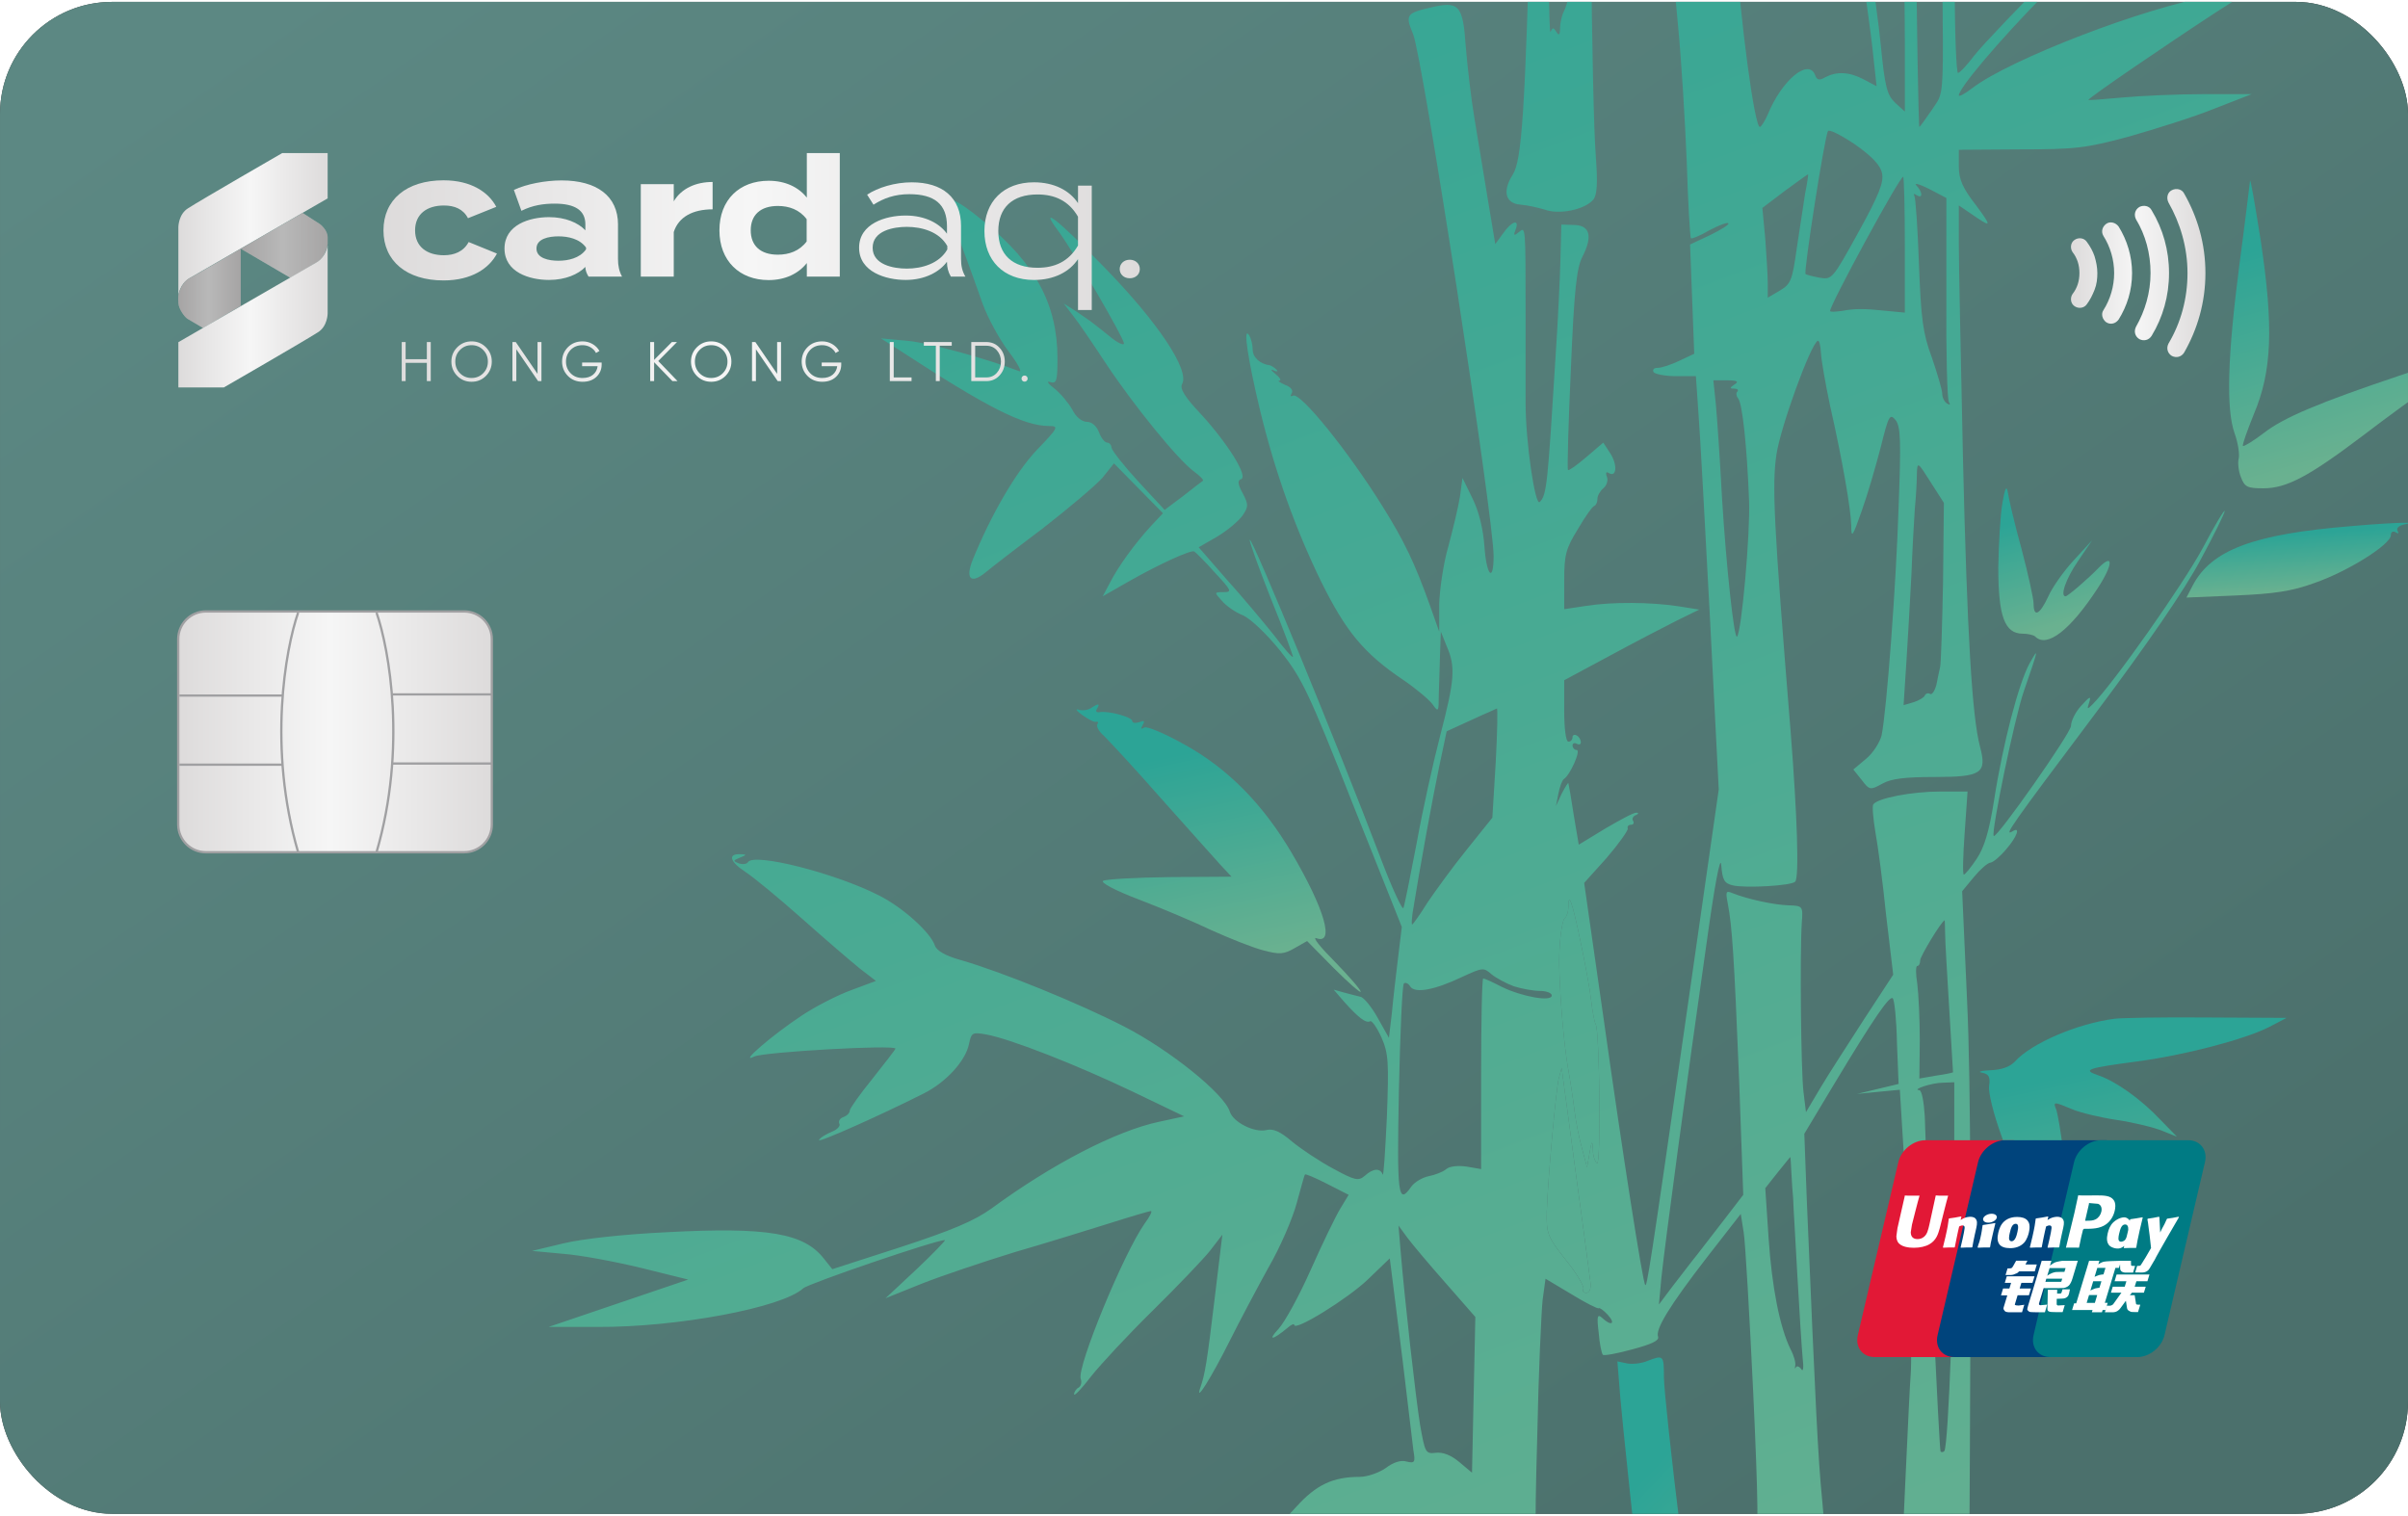 <svg width="448" height="282" viewBox="0 0 448 282" fill="none" xmlns="http://www.w3.org/2000/svg">
<g clip-path="url(#clip0_4361_68444)">
<rect x="0.002" y="0.35" width="447.996" height="281.3" rx="20.837" fill="url(#paint0_linear_4361_68444)"/>
<rect x="0.002" y="0.35" width="447.996" height="281.3" rx="20.837" fill="url(#paint1_linear_4361_68444)"/>
<path fill-rule="evenodd" clip-rule="evenodd" d="M287.927 -162.239C287.927 -172.13 288.159 -181.327 288.391 -182.64C289.473 -187.896 290.245 -184.495 290.245 -174.681C290.245 -168.962 290.554 -164.093 290.941 -163.861C291.25 -163.63 291.791 -161.311 292.1 -158.684C292.332 -156.056 293.259 -151.574 294.109 -148.792C295.809 -142.996 299.828 -134.418 299.055 -138.282L298.514 -140.6L300.292 -138.359C301.605 -136.736 302.146 -135.113 302.146 -132.177C302.224 -129.472 302.765 -127.308 304.078 -125.299C305.083 -123.676 306.01 -122.517 306.242 -122.671C306.551 -123.058 305.392 -157.679 304.465 -175.608L303.924 -185.036H308.638C312.966 -185.036 313.429 -184.882 313.738 -183.336C313.97 -182.331 314.279 -174.217 314.434 -165.33C314.743 -153.042 314.588 -148.715 313.816 -147.71C312.502 -145.933 311.961 -146.087 312.116 -148.174C312.347 -150.801 311.034 -158.761 310.338 -158.761C308.947 -158.761 308.097 -138.359 309.488 -137.509C309.874 -137.277 310.415 -137.741 310.647 -138.514C311.111 -139.905 316.134 -142.687 316.907 -141.914C317.525 -141.296 321.08 -141.219 320.694 -141.914C320.539 -142.146 320.694 -142.609 321.157 -142.919C323.244 -144.155 319.998 -136.582 317.061 -133.491C315.516 -131.79 315.516 -131.636 316.675 -116.411C317.834 -101.574 317.989 -100.955 320.616 -95.778C322.085 -92.764 324.403 -87.74 325.794 -84.572C327.185 -81.404 328.499 -78.544 328.808 -78.235C329.04 -77.926 333.986 -78.853 339.704 -80.244C345.423 -81.635 350.755 -82.795 351.528 -82.795C352.842 -82.795 353.306 -81.867 352.301 -81.249C351.451 -80.863 352.919 -81.249 354.697 -81.945C355.779 -82.331 356.01 -82.254 355.624 -81.635C355.006 -80.631 355.006 -56.21 355.624 -42.454C355.933 -34.881 356.165 -33.645 358.02 -31.017C359.102 -29.394 360.261 -27.926 360.57 -27.771C361.265 -27.308 360.647 -79.858 359.874 -84.108C359.565 -86.118 358.947 -87.277 358.252 -87.277C357.633 -87.277 357.17 -86.89 357.247 -86.427C357.402 -85.654 352.224 -83.335 351.76 -83.954C351.606 -84.031 351.065 -89.595 350.601 -96.087C350.06 -103.892 349.364 -108.683 348.592 -109.765C347.587 -111.311 347.664 -111.543 348.669 -111.929C351.606 -113.088 362.734 -111.697 365.825 -109.765C366.289 -109.534 366.134 -107.679 365.439 -104.897C364.589 -101.496 364.279 -91.45 363.893 -62.084L363.429 -23.753L366.289 -22.053C367.834 -21.125 369.071 -20.198 369.071 -20.043C369.071 -19.889 367.834 -19.889 366.366 -20.12L363.661 -20.43V-3.428C363.661 5.923 363.97 13.573 364.279 13.573C364.589 13.573 365.98 12.105 367.371 10.251C368.762 8.473 376.103 0.745 383.754 -6.906C397.201 -20.43 399.21 -23.134 399.21 -27.076C399.21 -30.476 403.151 -36.89 408.947 -42.841C412.038 -46.009 415.13 -49.719 415.748 -50.955L416.984 -53.274V-51.032C416.984 -47.787 414.743 -39.75 413.043 -36.813C412.193 -35.345 411.807 -34.34 412.116 -34.495C412.47 -34.636 414.511 -35.686 416.931 -36.931L417.603 -37.277C424.558 -40.909 437.386 -45.005 444.728 -46.009C448.128 -46.473 451.297 -46.705 451.76 -46.55C452.919 -46.164 439.318 -37.199 432.054 -33.645C423.399 -29.394 412.811 -25.839 407.324 -25.298C402.378 -24.835 400.756 -23.907 397.896 -19.889L396.119 -17.416L400.06 -19.425C405.933 -22.362 412.502 -23.212 419.303 -22.053C425.717 -20.893 434.295 -16.797 438.314 -13.011C439.859 -11.543 441.405 -10.383 441.791 -10.383C442.1 -10.383 442.564 -10.152 442.719 -9.842C443.259 -9.07 416.907 -9.997 407.633 -11.156C392.95 -12.856 389.936 -13.011 389.936 -11.929C389.936 -11.465 385.686 -6.597 380.508 -1.187C371.698 7.777 364.434 16.433 364.434 17.747C364.434 18.056 365.593 17.438 366.984 16.356C374.017 11.023 398.824 1.441 411.42 -0.723C415.052 -1.341 418.143 -1.882 418.375 -1.882C418.607 -1.882 415.98 -0.028 412.502 2.136C403.151 8.241 388.313 18.365 388.545 18.597C388.7 18.674 391.559 18.442 394.96 18.133C398.36 17.824 405.16 17.515 410.029 17.515H418.916L411.961 20.22C408.174 21.765 400.987 24.006 396.119 25.397C388.159 27.561 386.072 27.793 375.871 27.793L364.434 27.87V30.962C364.434 33.357 365.129 34.98 367.602 38.148C370.694 42.322 370.616 42.476 366.598 39.694L364.434 38.226V45.413C364.434 49.28 364.806 66.686 365.185 84.42L365.207 85.444C365.98 118.056 366.907 133.435 368.375 138.922C369.689 143.867 368.684 144.563 359.952 144.563C354.465 144.563 351.837 144.872 350.214 145.799C347.973 147.036 347.819 147.036 346.351 145.104L344.805 143.172L347.201 141.163C348.514 140.081 349.751 138.071 350.06 136.835C350.987 132.43 352.765 108.937 353.228 94.331C353.692 82.121 353.615 79.416 352.687 78.18C351.606 76.866 351.374 77.252 349.905 83.203C348.978 86.758 347.432 92.09 346.351 95.104C344.65 99.972 344.419 100.204 344.419 97.809C344.341 94.563 342.718 85.367 340.477 75.475C339.627 71.456 338.854 67.051 338.777 65.66C338.7 64.269 338.468 63.264 338.159 63.419C336.768 64.269 331.281 79.416 330.508 84.516C329.658 90.235 329.967 97.036 333.136 136.062C334.372 151.75 334.759 163.265 333.986 164.037C333.29 164.81 324.635 165.274 322.394 164.733C320.771 164.347 320.462 163.728 320.23 160.946C320.075 158.937 318.993 164.656 317.448 175.861C313.816 201.209 309.72 231.735 309.102 237.685L308.638 242.708L311.188 239.308C312.656 237.453 314.666 234.748 315.748 233.435C316.83 232.044 319.148 229.03 321.003 226.634L324.326 222.306L323.553 200.823C322.626 177.716 322.239 172.306 321.466 168.211C321.003 165.815 321.08 165.66 322.394 166.201C325.099 167.283 330.044 168.365 332.749 168.442C335.377 168.52 335.454 168.597 335.222 171.611C334.836 177.484 335.068 199.432 335.531 203.141L335.995 206.928L338.7 202.368C340.168 199.895 343.878 194.177 346.814 189.617L352.224 181.348L350.91 170.297C350.292 164.192 349.364 157.237 348.901 154.764C348.514 152.368 348.283 150.05 348.514 149.663C349.287 148.504 355.701 147.268 360.956 147.268H366.057L365.516 154.996C365.207 159.246 365.129 162.724 365.361 162.724C365.593 162.724 366.675 161.41 367.757 159.787C369.148 157.701 370.075 154.764 371.003 148.813C372.626 138.381 375.562 127.175 377.572 123.466C379.349 120.297 379.349 120.452 376.49 128.721C374.789 133.667 370.385 154.996 370.925 155.537C371.466 156.078 385.3 136.371 385.3 135.058C385.3 134.13 386.15 132.43 387.232 131.271C388.777 129.571 389.086 129.416 388.7 130.653C388.236 132.044 388.313 132.044 389.318 131.039C393.259 127.098 406.165 108.705 409.72 102.136C411.961 97.886 413.893 94.64 413.893 95.104C413.893 95.49 411.884 99.586 409.411 104.146C406.552 109.555 399.596 119.756 389.55 133.126C374.171 153.605 372.703 155.691 374.403 154.687C375.949 153.682 375.33 155.614 373.244 158.01C372.162 159.323 370.848 160.405 370.384 160.483C369.844 160.483 368.453 161.719 367.293 163.11L365.052 165.815L365.98 186.449C366.675 201.364 366.752 230.962 366.366 292.554C365.902 369.293 365.98 378.566 367.061 383.821C368.684 391.395 367.912 394.331 364.589 393.327C363.429 392.94 359.256 392.709 355.392 392.709L348.205 392.863V390.854C348.205 389.772 347.973 389.076 347.742 389.386C347.51 389.617 347.51 393.559 347.896 398.195C348.36 404.764 348.592 406.078 349.133 404.223C349.519 402.91 349.596 400.282 349.287 398.35C348.901 394.95 348.978 394.718 350.91 394.254C353.228 393.636 364.279 394.486 364.82 395.336C364.975 395.645 364.666 397.655 364.048 399.896C363.507 402.137 362.579 410.638 362.116 418.752C361.652 426.944 361.188 434.44 361.111 435.522L360.956 437.454L336.176 437.836C337.47 437.785 337.509 437.13 337 429.494C336.768 424.934 336.381 419.911 336.15 418.366C335.686 415.429 335.686 415.429 338.082 415.893C340.941 416.511 348.205 414.038 348.205 412.492C348.205 411.565 347.355 411.488 343.723 411.874C341.327 412.183 338.236 412.183 336.845 411.874L334.449 411.41L334.372 403.528C334.14 385.444 331.899 335.29 330.74 324.239C330.122 317.67 328.885 308.319 328.035 303.45C327.262 298.659 326.567 294.254 326.567 293.79C326.567 293.095 327.958 292.94 331.049 293.172C334.99 293.481 335.84 293.249 337.927 291.472C340.941 288.922 341.482 289.694 340.864 295.413C340.555 298.041 341.018 307.237 341.946 317.283C343.723 336.603 345.578 361.488 346.351 375.63C346.891 386.99 347.201 388.149 348.669 384.131C349.442 381.812 350.446 365.197 352.456 320.761C353.924 287.608 355.238 258.396 355.47 255.846C355.856 251.364 355.006 226.325 353.924 210.328L353.46 202.755L349.442 203.141L345.5 203.527L349.364 202.6L353.228 201.673L352.919 193.945C352.842 189.772 352.456 186.062 352.146 185.753C351.606 185.135 348.823 189.076 341.018 202.059L335.686 210.946L336.15 223.311C337.772 261.642 338.236 271.302 339.009 279.107C339.936 288.767 339.627 290.235 335.918 291.781C331.049 293.79 324.712 290.622 326.567 287.144C327.185 285.908 327.108 279.03 326.18 259.092C325.485 244.563 324.712 231.116 324.403 229.262L323.862 225.861L317.602 233.898C310.493 243.095 307.942 247.345 308.483 248.736C308.715 249.432 307.17 250.127 303.692 251.055C300.91 251.827 298.36 252.291 298.205 252.059C297.973 251.827 297.587 249.973 297.432 247.963C297.046 244.872 297.2 244.408 298.051 245.181C299.751 246.804 300.678 246.34 299.132 244.64C298.36 243.79 297.587 243.249 297.432 243.404C297.278 243.558 294.959 242.399 292.332 240.776L287.54 237.917L287 241.858C286.768 244.022 286.227 255.537 285.995 267.438C285.454 286.217 285.609 289.926 286.69 295.49C287.695 300.359 287.85 302.137 287.154 302.987C286.69 303.528 284.063 304.3 281.358 304.532C276.026 305.15 274.248 306.696 276.876 308.628C278.112 309.555 278.267 310.946 278.19 323.311C278.035 350.823 278.035 390.467 278.112 396.341C278.19 399.741 278.035 402.6 277.803 402.755C277.571 402.91 277.417 404.223 277.571 405.769C277.803 408.937 277.262 409.169 274.944 406.696C273.398 404.996 273.321 404.532 274.017 398.427C275.408 386.681 274.557 316.82 273.089 320.375C272.857 320.993 270.925 326.48 268.916 332.585L265.207 343.636L263.893 333.358C262.347 321.457 261.111 314.501 257.865 301.055C256.629 295.722 255.315 289.463 255.006 287.144L254.465 282.894L253.46 285.367C250.987 291.24 241.636 303.837 223.553 325.861C222.625 327.021 221.775 328.412 221.621 328.953C220.848 332.044 219.998 332.044 220.384 328.875C221.466 320.838 225.407 307.701 229.658 298.35C229.812 297.886 227.494 299.973 224.403 302.909C221.312 305.846 216.829 309.401 214.511 310.946C212.193 312.415 209.024 314.656 207.479 315.815C204.542 318.133 202.919 318.674 202.919 317.206C202.919 316.82 203.305 316.665 203.846 316.974C204.387 317.283 204.465 317.206 204.155 316.665C203.46 315.506 206.706 308.783 211.497 301.364C214.125 297.422 214.897 295.645 213.97 296.031C205.856 299.432 196.427 301.982 190.631 302.368C186.922 302.6 183.367 303.141 182.672 303.528C179.967 304.841 181.358 303.528 186.922 299.354C206.628 284.439 222.316 278.798 232.054 283.203C233.831 284.053 235.763 284.594 236.381 284.517C237.077 284.439 239.163 282.585 241.173 280.344C244.882 276.248 247.973 274.779 252.996 274.779C254.387 274.779 256.551 274.007 257.788 273.157C259.179 272.075 260.647 271.611 261.652 271.92C263.197 272.306 263.352 272.075 262.965 269.911C262.811 268.52 261.884 261.024 260.956 253.141C259.952 245.258 259.024 237.762 258.87 236.526L258.561 234.13L254.465 238.071C250.755 241.626 240.786 247.809 240.786 246.495C240.786 246.186 240.168 246.495 239.472 247.113C236.768 249.354 235.763 249.509 237.85 247.268C239.009 246.031 241.714 241.085 243.877 236.217C246.041 231.348 248.514 226.248 249.364 224.857L250.91 222.306L246.969 220.297C244.727 219.138 242.873 218.365 242.795 218.52C242.641 218.674 242.023 221.07 241.25 223.852C240.477 226.711 238.159 232.121 235.995 235.83C233.908 239.617 230.663 245.722 228.808 249.432C225.407 256.232 222.239 261.333 223.321 258.164C224.171 255.769 224.557 253.527 226.026 241.24L227.417 229.725L225.098 232.739C223.785 234.362 218.993 239.385 214.434 243.867C209.874 248.35 204.774 253.837 202.996 256.078C201.219 258.396 199.828 259.864 199.828 259.401C199.828 259.014 200.214 258.396 200.678 258.164C201.142 257.855 201.296 257.16 201.064 256.541C200.291 254.455 209.024 233.203 212.965 227.639C213.893 226.402 214.434 225.32 214.125 225.32C213.893 225.32 210.415 226.325 206.551 227.561C202.61 228.798 194.65 231.271 188.777 232.971C182.981 234.748 175.176 237.376 171.466 238.844L164.743 241.549L170.539 236.139C173.63 233.203 176.026 230.73 175.794 230.73C174.248 230.653 150.523 238.767 149.441 239.694C145.5 243.327 125.871 246.959 111.265 246.881H102.069L115.052 242.476L128.035 238.071L119.302 235.908C114.511 234.748 107.942 233.512 104.774 233.28L98.978 232.739L104.774 231.348C108.251 230.498 115.979 229.648 124.016 229.262C142.795 228.257 149.596 229.416 153.305 234.207L154.851 236.139L167.525 232.044C177.185 228.875 181.203 227.175 184.449 224.857C195.732 216.588 207.633 210.405 215.67 208.705L220.307 207.701L210.647 203.064C200.292 198.118 188.081 193.326 183.522 192.476C180.894 192.013 180.74 192.09 180.276 194.254C179.658 197.345 176.026 201.364 171.852 203.45C163.584 207.623 151.914 212.801 152.378 212.105C152.61 211.642 153.692 211.024 154.774 210.56C155.778 210.173 156.397 209.478 156.165 209.092C155.933 208.628 156.242 208.087 156.86 207.855C157.556 207.623 158.097 207.082 158.097 206.619C158.097 206.232 160.029 203.527 162.347 200.668C164.665 197.731 166.597 195.258 166.597 195.104C166.597 194.331 142.1 195.722 140.322 196.572C137.231 198.118 143.8 192.476 149.209 188.921C151.76 187.221 155.856 185.135 158.406 184.207L162.965 182.507L159.951 180.189C158.328 178.875 153.46 174.702 149.209 170.915C144.959 167.129 140.168 163.187 138.622 162.183C135.685 160.251 135.376 158.782 137.849 158.937C138.931 158.937 138.931 159.092 137.695 159.555C136.381 160.096 136.304 160.173 137.463 160.637C138.158 160.869 138.931 160.792 139.163 160.405C140.245 158.628 155.315 162.415 163.506 166.588C167.988 168.829 173.166 173.543 173.939 175.939C174.248 176.866 175.948 177.871 178.808 178.643C186.536 180.884 200.601 186.603 209.179 191.008C217.602 195.336 227.803 203.527 228.808 206.85C229.426 208.782 233.367 210.792 235.608 210.251C236.845 209.942 238.159 210.483 240.4 212.415C242.1 213.806 245.578 216.124 248.05 217.438C252.146 219.679 252.765 219.756 253.924 218.752C255.469 217.361 256.783 217.283 257.247 218.52C257.401 219.061 257.71 214.347 258.02 207.932C258.406 197.577 258.329 196.031 257.015 193.017C256.165 191.163 255.238 189.849 254.928 190.003C254.156 190.467 252.687 189.308 250.06 186.371L248.128 184.13L250.06 184.671C251.142 184.98 252.455 185.289 253.074 185.444C253.692 185.521 255.16 187.299 256.319 189.385L258.406 193.095L258.947 188.535C259.179 185.985 259.72 181.348 260.106 178.18L260.802 172.461L251.683 149.586C243.491 128.798 242.254 126.248 238.236 121.147C235.686 117.979 232.672 115.119 231.281 114.501C229.89 113.96 228.112 112.724 227.339 111.796C225.871 110.173 225.871 110.173 227.649 110.173C229.271 110.173 229.117 109.864 226.026 106.541C224.171 104.455 222.471 102.754 222.162 102.6C221.543 102.291 215.747 104.918 210.029 108.164L205.16 110.946L206.474 108.473C208.097 105.305 211.033 101.286 214.047 97.963L216.366 95.49L211.806 90.853L207.247 86.217L205.083 88.921C203.846 90.312 198.823 94.563 193.955 98.35C189.009 102.059 184.217 105.768 183.213 106.618C180.585 108.705 179.58 107.623 180.972 104.146C184.372 95.799 188.931 87.917 192.873 83.744C196.891 79.57 197.046 79.261 195.191 79.261C190.477 79.261 183.754 75.861 167.757 65.428L163.893 62.955L168.916 63.419C172.934 63.805 183.599 66.742 189.627 69.061C190.245 69.292 189.318 67.592 187.618 65.351C185.917 63.11 183.754 59.091 182.826 56.541C181.899 53.914 180.199 49.122 178.962 45.877C177.803 42.553 177.185 40.081 177.571 40.312C177.958 40.544 177.88 40.081 177.339 39.23C175.253 35.907 177.571 36.68 182.981 41.162C192.641 49.045 196.737 56.618 196.737 66.665C196.737 70.915 196.582 71.456 195.346 71.07C194.65 70.838 194.959 71.379 196.196 72.306C197.355 73.234 198.823 75.011 199.519 76.248C200.137 77.561 201.296 78.489 202.223 78.489C203.151 78.489 204.001 79.261 204.465 80.421C204.851 81.503 205.547 82.353 206.01 82.353C206.397 82.353 206.783 82.816 206.783 83.28C206.86 83.821 209.101 86.68 211.806 89.617L216.675 94.872L220.075 92.322C221.93 90.853 223.553 89.617 223.785 89.462C224.016 89.308 223.244 88.535 222.084 87.685C219.148 85.521 210.956 75.475 205.778 67.669C203.383 64.037 200.678 60.019 199.673 58.782L197.896 56.464L200.214 57.932C201.451 58.782 202.842 59.71 203.305 60.096C203.692 60.405 205.237 61.564 206.628 62.724C207.942 63.806 209.101 64.346 209.101 63.883C209.101 62.878 199.673 46.727 196.968 43.094C193.104 37.917 196.659 40.699 205.315 49.586C215.438 59.941 221.389 68.906 219.921 71.456C219.457 72.306 220.462 73.929 223.475 77.098C228.421 82.507 232.285 88.69 230.894 89.153C230.199 89.385 230.276 90.081 231.203 91.781C232.285 93.867 232.285 94.254 231.203 95.877C230.508 96.881 228.421 98.659 226.489 99.818L223.012 101.827L228.19 107.778C231.126 111.023 234.99 115.66 236.922 118.056C238.777 120.529 240.4 122.384 240.554 122.229C240.632 122.152 238.854 117.283 236.458 111.41C234.14 105.537 232.363 100.591 232.517 100.436C232.981 99.972 249.132 139.308 256.706 159.246C258.947 165.197 260.956 169.524 261.111 168.906C261.343 168.288 262.425 162.801 263.584 156.773C264.666 150.745 266.675 141.704 267.989 136.68C270.616 126.557 270.848 124.084 269.148 120.22L268.066 117.515L267.911 121.765C267.834 124.084 267.757 127.484 267.68 129.339C267.68 132.43 267.602 132.585 266.52 131.039C265.902 130.189 263.429 128.102 261.033 126.479C253.692 121.534 250.369 117.438 245.809 108.241C241.018 98.427 237.154 87.685 234.372 76.093C232.208 67.051 231.203 60.56 232.363 62.337C232.749 62.878 233.058 64.192 233.058 65.042C233.058 66.51 234.449 67.747 236.304 67.979C236.536 68.056 237.077 68.365 237.463 68.751C237.85 69.138 237.618 69.215 236.922 68.906C236.304 68.597 236.458 68.906 237.231 69.524C238.081 70.22 238.468 70.761 238.004 70.838C237.618 70.838 238.081 71.147 239.086 71.611C240.168 71.997 240.632 72.615 240.322 73.156C240.013 73.697 240.091 73.852 240.554 73.62C241.868 72.847 250.91 84.053 257.247 94.254C261.343 100.823 263.197 104.764 265.979 112.492L267.757 117.515V112.492C267.834 109.71 268.53 104.841 269.457 101.673C270.307 98.504 271.312 94.331 271.621 92.399L272.085 88.921L273.939 92.708C275.098 95.026 275.949 98.35 276.18 101.75C276.567 107.16 277.881 108.473 277.881 103.45C277.881 96.263 264.666 10.482 262.888 6.309C261.42 2.832 261.652 2.445 265.979 1.441C271.466 0.127 272.162 0.822 272.703 8.705C273.012 12.414 273.707 18.442 274.326 22.074C274.944 25.706 276.026 32.43 276.799 37.067L278.19 45.413L279.658 43.404C281.281 41.085 282.749 40.699 281.976 42.708C281.513 43.867 281.667 43.944 282.595 43.172C283.831 42.167 283.831 41.781 283.831 58.782V75.011C283.831 82.198 285.609 94.254 286.459 93.404C287.772 92.09 287.927 90.235 289.395 66.51C289.859 59.71 290.245 51.363 290.323 47.963L290.477 41.781L292.873 41.858C295.809 41.935 296.35 43.944 294.418 47.731C293.337 49.818 292.873 53.759 292.255 68.674C291.791 78.798 291.559 87.221 291.714 87.453C291.868 87.608 293.414 86.526 295.114 85.057L298.282 82.353L299.596 84.362C300.987 86.526 300.755 88.921 299.287 87.994C298.823 87.685 298.669 87.994 298.978 88.767C299.21 89.385 298.901 90.39 298.282 90.853C297.664 91.394 297.2 92.245 297.2 92.785C297.2 93.404 296.969 93.945 296.66 94.099C296.273 94.177 294.882 96.186 293.568 98.427C291.327 102.059 291.018 103.218 291.018 107.932V113.342L295.114 112.724C300.06 111.951 307.17 112.028 312.27 112.801L316.134 113.419L311.884 115.506C309.565 116.665 303.924 119.602 299.364 122.075L291.018 126.557V132.275C291.018 135.598 291.327 137.994 291.791 137.994C292.255 137.994 292.564 137.608 292.564 137.144C292.564 136.758 292.95 136.603 293.337 136.835C293.8 137.067 294.109 137.685 294.109 138.071C294.109 138.535 293.8 138.612 293.337 138.381C292.95 138.149 292.564 138.303 292.564 138.69C292.564 139.153 292.95 139.54 293.337 139.54C294.187 139.54 292.1 144.254 290.941 144.949C290.632 145.181 290.168 146.418 289.936 147.654L289.473 149.973L290.554 147.654C291.25 146.34 291.791 145.49 291.791 145.722C291.868 145.954 292.332 148.581 292.796 151.673L293.723 157.16L298.669 154.146C301.451 152.523 304.001 151.132 304.465 151.209C304.928 151.209 304.851 151.441 304.31 151.673C303.847 151.827 303.537 152.368 303.847 152.755C304.078 153.141 303.847 153.45 303.46 153.45C302.996 153.45 302.687 153.759 302.842 154.146C302.919 154.532 301.142 157.005 298.901 159.633L294.728 164.269L298.36 189.617C301.837 214.347 305.624 238.612 306.088 239.076C306.397 239.462 306.938 236.294 313.507 190.544L319.766 146.881L318.143 115.197C317.216 97.731 316.289 80.498 315.98 76.711L315.516 69.988H311.806C309.797 69.988 307.865 69.601 307.633 69.215C307.401 68.751 307.711 68.442 308.406 68.442C309.179 68.442 310.956 67.824 312.425 67.129L315.207 65.815L314.82 55.691L314.434 45.49L318.221 43.713C320.23 42.708 321.775 41.781 321.544 41.549C321.312 41.317 319.766 41.935 317.989 42.863C316.289 43.867 314.743 44.485 314.588 44.331C314.434 44.176 314.048 37.762 313.816 30.189C313.507 22.538 312.811 11.101 312.193 4.764C311.575 -1.573 311.111 -7.138 311.111 -7.601C311.111 -8.065 310.415 -7.601 309.488 -6.519L307.942 -4.587L309.411 -8.451C310.802 -12.238 310.802 -12.856 309.179 -35.654C308.252 -48.559 307.401 -59.147 307.17 -59.379C307.015 -59.533 304.542 -59.842 301.76 -59.997L296.66 -60.383L296.119 -50.26C295.578 -38.204 296.119 19.215 296.891 29.029C297.278 34.13 297.123 36.294 296.428 37.144C294.882 38.999 290.091 40.003 287.386 38.999C286.072 38.612 284.063 38.148 282.826 38.071C280.044 37.839 279.503 35.521 281.435 32.507C283.136 29.88 283.754 20.683 284.836 -20.43C285.84 -57.369 286.149 -62.393 287.386 -61.929C288.081 -61.697 288.236 -52.887 288.159 -27.308C288.081 -8.451 288.159 6.541 288.468 5.923C288.854 5.073 289.009 5.073 289.55 5.923C290.013 6.696 290.245 6.541 290.245 5.227C290.245 4.3 290.554 2.909 290.941 2.136C292.641 -1.032 293.337 -11.852 293.337 -35.422C293.337 -57.292 293.491 -60.615 294.496 -60.615C295.887 -60.615 296.041 -61.852 294.728 -62.393C293.955 -62.702 294.032 -63.011 294.882 -63.706C295.809 -64.479 295.732 -64.556 294.264 -64.247C293.337 -64.016 292.718 -64.17 292.95 -64.556C293.182 -64.866 292.1 -65.716 290.554 -66.411C288.777 -67.184 287.927 -67.957 288.159 -68.652C288.468 -69.348 288.159 -69.58 287.231 -69.348C286.072 -69.039 285.918 -69.425 286.149 -71.203C286.459 -73.057 285.995 -73.753 283.522 -75.53C279.813 -78.158 280.353 -78.158 285.686 -75.53C288.004 -74.371 290.013 -73.367 290.245 -73.367L290.247 -73.366C290.481 -73.288 291.174 -73.057 291.791 -72.826C296.737 -70.894 298.128 -70.739 299.287 -71.821C300.524 -73.135 299.983 -74.526 298.282 -74.526C297.664 -74.526 297.355 -74.912 297.587 -75.298C297.819 -75.762 297.587 -76.071 297.046 -76.071C296.505 -76.071 294.65 -77.385 292.95 -79.008C291.173 -80.553 289.086 -82.254 288.313 -82.717C287.231 -83.336 286.69 -84.572 286.536 -86.813C286.304 -89.595 286.459 -89.982 287.927 -89.982C289.395 -89.982 289.55 -89.672 289.163 -87.354C288.7 -84.34 290.091 -82.254 292.718 -82.254C294.109 -82.254 294.264 -82.64 293.955 -86.118C293.723 -89.75 293.8 -89.982 295.578 -89.982C297.355 -89.982 297.355 -89.827 296.891 -85.113L296.35 -80.322L301.374 -77.849L306.474 -75.298V-79.24C306.474 -81.481 306.088 -84.649 305.547 -86.35C304.774 -88.977 304.774 -89.518 305.933 -90.368C307.092 -91.218 307.17 -92.764 306.783 -105.128C306.551 -112.702 306.32 -119.039 306.242 -119.039C306.165 -119.116 304.233 -119.348 302.069 -119.503L297.973 -119.889L297.896 -115.175C297.819 -112.547 297.587 -106.288 297.278 -101.187C296.814 -91.914 296.814 -91.914 294.882 -91.914C293.568 -91.914 293.027 -92.3 293.182 -93.073C293.723 -95.237 293.955 -115.098 293.568 -117.648C293.259 -119.735 292.796 -120.121 291.095 -120.121C289.163 -120.121 289.009 -119.889 288.7 -116.489C288.622 -114.402 288.468 -107.988 288.391 -102.192C288.313 -95.469 288.004 -91.605 287.54 -91.759C287.077 -91.914 286.768 -97.555 286.768 -106.597V-121.126L277.494 -122.903C272.394 -123.83 265.438 -125.299 262.115 -126.072L256.01 -127.463L260.183 -129.549C266.598 -132.795 273.166 -134.186 280.663 -133.877C284.836 -133.722 287.154 -133.954 287.154 -134.418C287.154 -134.882 284.295 -136.659 280.894 -138.282C270.771 -143.228 255.547 -153.351 255.469 -155.206C255.469 -155.592 256.01 -155.438 256.629 -154.897C257.556 -154.124 257.788 -154.201 257.788 -155.206C257.788 -156.056 258.097 -156.288 258.715 -155.979C259.256 -155.67 260.415 -155.283 261.265 -155.206C264.202 -154.897 275.098 -150.338 281.126 -146.86C284.372 -145.005 287.309 -143.691 287.54 -143.923C287.772 -144.155 287.927 -152.424 287.927 -162.239ZM321.853 -89.363C320.462 -92.532 319.843 -92.996 316.907 -93.768C313.043 -94.773 312.811 -94.773 310.647 -93.846C306.86 -92.3 307.942 -91.527 313.738 -91.527H319.612V-87.509C319.612 -85.268 319.843 -81.094 320.075 -78.312L320.616 -73.212L323.939 -75.067L327.262 -76.921L325.33 -81.326C324.248 -83.722 322.703 -87.354 321.853 -89.363ZM353.383 -42.454C353.074 -45.855 352.687 -55.515 352.378 -63.938C352.146 -72.284 351.683 -79.317 351.374 -79.472C351.142 -79.626 347.123 -76.689 342.409 -72.903C336.845 -68.421 333.986 -65.561 334.063 -64.711C334.14 -63.938 335.686 -58.606 337.463 -52.733C340.245 -44 340.941 -42.454 341.714 -43.459C342.95 -45.159 345.423 -44 350.214 -39.595L353.847 -36.272L353.383 -42.454ZM335.086 -54.219L335.068 -54.278C333.367 -59.842 331.667 -64.479 331.358 -64.479C331.049 -64.479 330.276 -64.093 329.658 -63.706C329.04 -63.243 326.644 -62.393 324.48 -61.697C320.539 -60.538 320.384 -60.383 320.694 -58.065C320.848 -56.674 321.003 -51.264 321.08 -46.009L321.157 -36.426L322.935 -37.972C325.871 -40.677 327.958 -41.45 329.658 -40.522C330.585 -40.059 331.899 -39.904 332.749 -40.136C333.599 -40.368 335.068 -40.136 335.995 -39.672C339.704 -37.586 340.168 -37.972 339.009 -41.759C338.624 -42.991 336.857 -48.598 335.086 -54.219ZM342.1 -25.839C342.641 -24.989 342.718 -25.375 342.332 -27.385C341.636 -31.172 340.245 -33.258 340.786 -29.703C341.095 -28.158 340.941 -27.385 340.632 -28.003C339.859 -29.162 334.295 -18.343 329.658 -6.597C326.103 2.213 325.717 1.595 325.639 -12.702C325.639 -18.266 325.408 -22.748 325.099 -22.748C324.867 -22.748 324.094 -21.898 323.398 -20.971C322.394 -19.502 322.316 -17.879 322.857 -10.383C323.785 3.759 326.412 23.62 327.417 23.62C327.649 23.62 328.344 22.538 328.885 21.302C331.513 14.887 336.459 10.791 337.695 13.96C338.004 14.887 338.468 15.042 339.627 14.346C341.791 13.264 344.032 13.342 346.814 14.81L349.133 16.047L348.592 11.101C347.355 -1.032 344.109 -19.58 342.718 -22.671C341.095 -26.38 340.864 -27.617 342.1 -25.839ZM353.847 -14.788C353.383 -22.825 353.228 -23.444 351.683 -23.83C350.755 -24.062 348.669 -25.144 347.046 -26.226L344.109 -28.235L344.65 -25.685C346.35 -17.493 349.133 0.513 349.905 8.318C350.678 16.201 351.065 17.669 352.61 19.138L354.388 20.761V7.314C354.388 -0.105 354.156 -9.997 353.847 -14.788ZM359.411 20.451C359.577 20.196 359.731 19.971 359.873 19.763L359.875 19.761C360.128 19.391 360.343 19.076 360.526 18.743C361.565 16.846 361.542 14.368 361.389 -2.226C361.389 -2.23 361.389 -2.235 361.389 -2.239C361.375 -3.818 361.359 -5.524 361.343 -7.369L361.188 -20.893L358.174 -21.743C356.551 -22.207 355.16 -22.207 355.16 -21.898C355.16 -21.512 355.47 -21.203 355.779 -21.203C356.165 -21.203 356.474 -17.648 356.474 -13.32C356.551 2.6 356.938 23.62 357.092 23.62C357.17 23.62 358.252 22.152 359.411 20.451ZM345.732 43.249C349.596 36.217 350.524 33.898 350.137 32.198C349.828 30.73 348.283 29.107 345.114 26.866C342.564 25.166 340.323 24.006 340.091 24.393C339.473 25.32 335.531 50.591 335.918 50.977C336.072 51.132 337.309 51.441 338.545 51.672C340.856 52.058 340.94 51.905 345.686 43.333L345.732 43.249ZM334.295 46.108C334.836 42.476 335.531 37.917 335.84 35.985C336.227 34.053 336.459 32.507 336.381 32.43C336.304 32.43 334.372 33.821 332.054 35.521L327.881 38.69L328.422 44.408C328.653 47.577 328.885 51.286 328.885 52.754V55.382L331.126 54.068C333.213 52.832 333.445 52.136 334.295 46.108ZM354.388 58.164V45.567C354.388 38.612 354.233 32.894 354.079 32.894C353.383 32.894 340.477 56.696 340.477 57.855C340.477 58.087 341.405 58.01 342.641 57.855C345.114 57.391 346.737 57.391 351.142 57.855L354.388 58.164ZM362.579 74.779C362.27 74.238 362.038 65.506 362.116 55.305V36.835L358.87 35.135C357.015 34.207 356.01 33.975 356.551 34.516C357.711 35.753 357.788 37.067 356.551 36.294C356.088 35.985 355.933 36.062 356.165 36.448C356.397 36.912 356.783 42.553 357.015 49.122C357.402 59.246 357.711 61.951 359.411 66.51C360.415 69.447 361.343 72.538 361.343 73.234C361.343 73.929 361.729 74.779 362.27 75.088C362.811 75.397 362.888 75.32 362.579 74.779ZM322.626 72.306C321.775 72.306 321.775 72.152 322.703 71.533C323.553 70.993 323.244 70.761 321.312 70.761H318.762L319.225 75.166C319.457 77.639 319.998 85.521 320.384 92.785C321.157 105.305 322.626 118.983 323.167 118.442C324.017 117.592 325.639 99.277 325.408 93.172C325.021 83.048 324.171 75.166 323.398 74.161C323.012 73.697 322.935 73.079 323.244 72.847C323.476 72.538 323.244 72.306 322.626 72.306ZM360.956 124.084C361.111 123.466 361.343 116.279 361.497 108.241L361.652 93.558L359.179 89.694C356.783 85.907 356.706 85.83 356.629 88.149C356.629 89.385 356.474 92.399 356.242 94.717C356.088 97.036 355.779 102.445 355.624 106.696C355.61 106.947 355.596 107.208 355.581 107.479C355.566 107.765 355.55 108.062 355.533 108.369C355.299 112.673 354.968 118.774 354.697 122.847L354.156 131.194L356.01 130.653C357.015 130.343 358.02 129.725 358.097 129.416C358.252 129.03 358.715 128.875 359.102 129.107C359.411 129.339 359.952 128.566 360.261 127.407C360.493 126.248 360.802 124.702 360.956 124.084ZM277.649 152.136L278.267 141.935C278.576 136.371 278.653 131.812 278.499 131.812C278.465 131.845 278.025 132.039 277.335 132.342L277.332 132.343L277.331 132.343C277.329 132.344 277.327 132.345 277.325 132.346C276.424 132.741 275.103 133.322 273.707 133.976L269.148 136.062L267.757 142.631C266.598 148.118 264.202 161.178 262.811 169.833C262.656 171.07 262.579 171.997 262.734 171.997C262.888 171.997 264.202 170.143 265.593 167.901C267.061 165.738 270.307 161.255 272.935 158.01L277.649 152.136ZM296.041 186.217C295.809 184.13 294.882 179.107 294.032 175.088C292.486 167.67 291.791 165.815 291.791 168.751C291.791 169.602 291.482 170.529 291.173 170.761C290.554 171.147 290.013 175.707 290.091 179.725C290.245 186.294 291.018 194.64 291.714 198.659C292.177 201.209 292.718 204.841 292.95 206.773C293.182 208.705 293.8 211.796 294.341 213.728L295.268 217.206L295.732 214.501C296.119 212.183 296.273 212.105 296.35 213.883C296.35 215.042 296.737 216.124 297.123 216.433C297.896 216.897 297.587 191.858 296.891 190.622C296.66 190.235 296.273 188.303 296.041 186.217ZM362.598 186.869C362.232 180.798 361.884 175.018 361.884 173.697C361.884 172.384 361.806 171.224 361.806 171.224C361.188 171.379 357.247 177.948 357.247 178.643C357.247 179.262 357.015 179.725 356.706 179.725C356.397 179.725 356.397 181.194 356.706 183.048C356.938 184.903 357.17 189.617 357.17 193.558L357.092 200.668L360.184 200.127C361.884 199.895 363.275 199.586 363.352 199.509C363.352 199.509 363.043 194.177 362.657 187.84L362.598 186.869ZM286.459 184.362C285.299 184.362 283.136 183.976 281.667 183.512C280.199 182.971 278.344 181.966 277.494 181.271C276.026 179.957 275.794 180.034 272.085 181.735C266.907 184.207 263.197 184.903 262.347 183.512C262.038 182.971 261.497 182.739 261.188 182.971C260.879 183.28 260.493 192.245 260.261 202.909C259.874 222.538 260.106 224.316 262.579 220.761C263.197 219.911 264.666 219.061 265.825 218.829C266.984 218.597 268.452 218.056 269.071 217.515C269.689 216.974 271.312 216.82 272.857 217.051L275.562 217.515V199.741C275.562 190.003 275.717 182.044 275.949 182.044C276.18 182.044 277.726 182.739 279.349 183.589C283.136 185.444 288.7 186.449 288.7 185.212C288.7 184.748 287.695 184.362 286.459 184.362ZM295.887 238.535C295.844 238.239 295.732 237.379 295.565 236.095C295.122 232.693 294.29 226.313 293.337 219.524C292.1 210.173 290.941 201.673 290.786 200.591L290.554 198.659L290.013 200.591C289.473 202.832 288.004 218.983 287.772 225.398C287.695 229.493 287.85 230.034 291.327 234.439C293.414 236.99 294.805 239.463 294.573 239.849C294.341 240.235 294.65 240.544 295.114 240.544C295.732 240.544 296.041 239.772 295.887 238.535ZM361.729 269.988C362.502 269.215 363.661 237.453 363.584 219.292V201.364L361.497 201.441C359.411 201.441 355.547 202.755 357.092 202.832C357.556 202.909 357.942 205.073 358.097 207.701C358.561 222.693 360.802 269.834 361.034 270.065C361.188 270.22 361.497 270.22 361.729 269.988ZM333.599 222.77C333.522 222.075 333.367 220.065 333.29 218.365C333.213 216.665 333.136 215.274 333.058 215.274C333.058 215.274 331.976 216.588 330.74 218.133L328.422 221.07L329.04 230.344C329.658 239.54 331.126 246.959 333.136 251.055C333.754 252.214 334.14 253.605 333.986 254.146C333.908 254.609 333.908 254.764 334.14 254.378C334.295 254.068 334.759 254.223 335.145 254.764C335.454 255.305 335.609 254.455 335.377 252.677C335.222 251.054 334.759 243.945 334.372 236.912C334.233 234.387 334.095 231.952 333.974 229.832C333.973 229.813 333.972 229.793 333.971 229.773C333.97 229.767 333.97 229.762 333.97 229.756C333.969 229.751 333.969 229.747 333.969 229.742L333.969 229.741C333.756 226.002 333.599 223.261 333.599 222.77ZM274.48 245.027L269.071 238.844C266.057 235.444 262.811 231.58 261.884 230.344L260.183 228.025L260.57 232.662C261.343 241.858 263.352 259.787 264.202 265.119C265.129 270.297 265.207 270.529 267.139 270.297C268.452 270.143 269.998 270.761 271.466 271.997L273.862 274.007L274.171 259.478L274.48 245.027ZM340.168 345.877C339.627 332.121 338.854 325.861 336.922 320.529C334.681 314.501 333.522 317.206 334.063 327.098C334.449 334.903 336.381 352.832 337.386 358.087C339.55 369.679 340.941 363.806 340.168 345.877ZM356.088 428.566C357.17 427.175 357.479 425.321 357.479 419.37C357.479 414.192 357.17 411.41 356.397 410.406C355.392 409.015 355.315 409.092 354.156 411.256C353.228 413.111 352.687 416.202 351.915 424.703C351.528 429.417 353.769 431.426 356.088 428.566Z" fill="url(#paint2_linear_4361_68444)"/>
<path d="M330.895 418.907C333.608 434.702 334.016 437.376 334.945 437.788L324.48 437.222C324.712 436.913 324.326 433.744 323.785 430.112C323.167 426.48 320.771 411.024 318.375 395.723C316.057 380.421 313.893 367.052 313.661 365.97C313.275 364.347 313.429 364.192 314.279 364.965C315.67 366.279 318.452 366.202 321.157 364.811C323.398 363.651 323.398 363.651 323.785 366.124C324.017 367.515 324.558 373.389 325.021 379.107C325.794 389.695 326.103 391.549 330.895 418.907Z" fill="url(#paint3_linear_4361_68444)"/>
<path d="M278.421 434.362L277.958 437.067L273.476 437.454L273.321 425.475C273.244 418.907 273.012 412.029 272.78 410.174C272.471 408.396 272.625 406.928 272.935 406.928C274.094 406.928 276.489 411.797 276.799 414.656C276.953 416.124 277.494 420.607 277.958 424.548C278.421 428.489 278.653 432.894 278.421 434.362Z" fill="url(#paint4_linear_4361_68444)"/>
<path d="M287.154 424.625V437.84L284.449 436.063C284.295 435.599 283.986 429.571 283.754 422.693L283.367 410.328L285.686 408.937C288.391 407.315 289.163 407.701 288.004 409.865C287.463 410.869 287.154 416.665 287.154 424.625Z" fill="url(#paint5_linear_4361_68444)"/>
<path fill-rule="evenodd" clip-rule="evenodd" d="M294.032 175.088C294.882 179.107 295.809 184.13 296.041 186.217C296.273 188.303 296.66 190.235 296.891 190.622C297.587 191.858 297.896 216.897 297.123 216.433C296.737 216.124 296.35 215.042 296.35 213.883C296.273 212.105 296.119 212.183 295.732 214.501L295.268 217.206L294.341 213.728C293.8 211.796 293.182 208.705 292.95 206.773C292.718 204.841 292.177 201.209 291.714 198.659C291.018 194.64 290.245 186.294 290.091 179.725C290.013 175.707 290.554 171.147 291.173 170.761C291.482 170.529 291.791 169.602 291.791 168.751C291.791 165.815 292.486 167.67 294.032 175.088ZM293.337 219.524C294.29 226.313 295.122 232.693 295.565 236.095C295.732 237.379 295.844 238.239 295.887 238.535C296.041 239.772 295.732 240.544 295.114 240.544C294.65 240.544 294.341 240.235 294.573 239.849C294.805 239.463 293.414 236.99 291.327 234.439C287.85 230.034 287.695 229.493 287.772 225.398C288.004 218.983 289.473 202.832 290.013 200.591L290.554 198.659L290.786 200.591C290.941 201.673 292.1 210.173 293.337 219.524Z" fill="url(#paint6_linear_4361_68444)"/>
<path d="M418.608 33.666C418.531 34.285 417.681 41.394 416.599 49.509C414.435 66.278 414.126 76.093 415.749 80.653C416.367 82.353 416.676 84.439 416.522 85.212C416.29 85.985 416.444 87.608 416.908 88.767C417.604 90.622 418.145 90.853 421.081 90.853C425.409 90.853 429.505 88.69 439.628 81.039C443.956 77.716 449.907 73.388 452.766 71.456C459.953 66.51 457.866 65.969 446.352 69.911C431.591 74.857 424.791 77.716 421.159 80.575C419.227 82.044 417.449 83.126 417.295 82.971C417.14 82.739 418.067 80.189 419.304 77.098C422.704 69.061 423.013 60.946 420.618 44.872C419.536 38.071 418.686 33.048 418.608 33.666Z" fill="url(#paint7_linear_4361_68444)"/>
<path d="M372.549 93.559C372.163 95.645 371.854 101.055 371.776 105.537C371.776 114.656 372.936 117.902 376.336 117.902C377.263 117.902 378.345 118.134 378.654 118.443C380.818 120.607 385.146 117.284 390.246 109.478C393.183 104.996 393.26 102.755 390.401 105.692C388.546 107.624 384.682 110.947 384.296 110.947C383.214 110.947 384.373 107.624 386.614 104.378L389.242 100.514L385.764 104.301C383.909 106.31 381.745 109.401 381.05 111.024C379.504 114.347 378.345 114.965 378.345 112.338C378.345 111.41 377.341 106.851 376.104 102.137C374.79 97.423 373.708 92.709 373.554 91.627C373.322 90.236 373.013 90.777 372.549 93.559Z" fill="url(#paint8_linear_4361_68444)"/>
<path d="M437.464 97.886C419.304 99.354 411.421 102.291 407.943 108.937L406.784 111.178L415.98 110.791C423.09 110.482 426.336 110.019 430.586 108.473C436.846 106.309 444.806 101.286 444.806 99.586C444.806 98.968 445.192 98.736 445.733 99.045C446.197 99.354 446.351 99.277 446.042 98.736C445.811 98.272 446.274 97.808 447.279 97.576C448.902 97.267 448.902 97.267 447.124 97.267C446.042 97.267 441.715 97.499 437.464 97.886Z" fill="url(#paint9_linear_4361_68444)"/>
<path d="M202.996 131.734C202.378 132.121 201.374 132.275 200.678 132.043C199.982 131.811 200.292 132.275 201.374 133.048C202.455 133.821 203.615 134.439 203.924 134.284C204.31 134.207 204.387 134.439 204.156 134.748C203.924 135.135 204.465 136.139 205.392 136.912C206.242 137.762 211.034 142.863 215.902 148.427C220.771 153.914 225.794 159.478 226.953 160.791L229.117 163.11L217.68 163.187C211.343 163.264 205.778 163.574 205.238 163.883C204.697 164.192 207.401 165.66 211.884 167.36C216.134 168.983 222.162 171.533 225.408 173.079C228.653 174.547 232.904 176.247 234.913 176.788C238.081 177.638 238.854 177.561 240.864 176.402L243.182 175.088L248.128 180.111C250.91 182.894 253.151 184.825 253.151 184.516C253.151 184.13 250.987 181.657 248.36 178.952C245.655 176.247 244.109 174.315 244.882 174.547C248.36 175.861 246.505 169.215 240.323 158.705C234.99 149.663 228.499 143.017 220.384 138.535C216.675 136.448 213.352 135.057 212.888 135.366C212.27 135.753 212.193 135.598 212.579 134.903C213.043 134.13 212.888 133.975 211.961 134.362C211.188 134.594 210.647 134.516 210.647 134.13C210.647 133.434 206.242 132.198 204.542 132.507C204.001 132.584 203.769 132.352 204.078 131.889C204.697 130.884 204.387 130.807 202.996 131.734Z" fill="url(#paint10_linear_4361_68444)"/>
<path d="M393.414 189.54C386.381 190.467 377.958 194.099 374.867 197.5C373.939 198.504 372.394 199.045 370.307 199.122C368.53 199.2 367.834 199.432 368.762 199.586C369.998 199.818 370.307 200.359 370.075 201.982C369.844 203.141 370.925 207.391 372.394 211.41C373.862 215.428 376.721 224.625 378.731 231.889C380.74 239.076 382.672 245.49 382.981 246.109C383.908 247.809 384.604 220.838 383.831 214.115C383.445 210.714 382.827 207.314 382.595 206.541C381.899 204.918 382.054 204.918 385.531 206.387C387 207.005 390.786 207.932 393.955 208.396C397.046 208.86 400.833 209.787 402.301 210.405L405.006 211.487L401.915 208.319C398.283 204.455 393.568 201.132 390.323 200.05C387.386 199.045 388.236 198.736 397.51 197.5C406.32 196.34 417.293 193.481 422.007 191.163L425.408 189.385L410.57 189.308C402.378 189.231 394.728 189.385 393.414 189.54Z" fill="url(#paint11_linear_4361_68444)"/>
<path d="M306.474 253.219C305.392 253.682 303.77 253.837 302.765 253.682L300.91 253.296L301.451 260.019C301.992 267.052 311.575 355.306 312.348 359.556C312.811 362.493 314.125 362.724 320.076 361.256C322.703 360.561 323.399 360.097 323.167 359.092C321.621 354.069 320.153 345.336 318.066 328.953C316.83 318.52 314.357 298.737 312.657 284.981C310.957 271.302 309.566 258.319 309.566 256.233C309.566 252.137 309.488 252.06 306.474 253.219ZM310.338 287.299C310.338 287.995 310.647 288.768 311.034 288.999C311.652 289.386 311.961 291.627 313.12 304.533C313.275 306.619 313.661 310.097 313.893 312.183C314.357 315.97 313.429 331.89 312.889 329.417C312.425 327.562 311.266 327.794 310.879 329.803C310.647 330.962 310.493 330.576 310.493 328.876C310.493 327.407 309.875 323.234 309.256 319.602C306.861 306.465 306.242 287.222 308.174 288.381C308.793 288.768 308.87 287.995 308.561 285.985C308.097 283.358 308.174 283.203 309.179 284.517C309.797 285.367 310.338 286.604 310.338 287.299Z" fill="url(#paint12_linear_4361_68444)"/>
<path d="M33.184 54.94C33.184 54.94 33.448 52.784 35.283 51.737C37.118 50.69 60.959 36.91 60.959 36.91V28.48H52.506C52.506 28.48 37.445 37.166 35.019 38.732C33.184 39.841 33.184 42.261 33.184 42.261V54.932V54.94Z" fill="url(#paint13_linear_4361_68444)"/>
<path d="M44.775 46.268L54.013 51.681C54.013 51.681 57.683 49.587 59.122 48.68C60.56 47.772 60.957 45.415 60.957 45.415V44.112C60.957 42.809 59.58 41.731 59.58 41.731L56.299 39.622L44.775 46.283V46.268Z" fill="url(#paint14_linear_4361_68444)"/>
<path d="M44.775 46.268L54.013 51.681C54.013 51.681 57.683 49.587 59.122 48.68C60.56 47.772 60.957 45.415 60.957 45.415V44.112C60.957 42.809 59.58 41.731 59.58 41.731L56.299 39.622L44.775 46.283V46.268Z" fill="black" fill-opacity="0.25"/>
<path d="M44.781 56.903V46.272C44.781 46.272 36.927 50.901 35.286 51.746C33.646 52.592 33.187 54.949 33.187 54.949C33.187 54.949 33.125 55.213 33.187 56.384C33.249 57.555 34.369 58.997 34.89 59.323C35.411 59.648 37.775 61.021 37.775 61.021L44.781 56.903Z" fill="url(#paint15_linear_4361_68444)"/>
<path d="M44.781 56.903V46.272C44.781 46.272 36.927 50.901 35.286 51.746C33.646 52.592 33.187 54.949 33.187 54.949C33.187 54.949 33.125 55.213 33.187 56.384C33.249 57.555 34.369 58.997 34.89 59.323C35.411 59.648 37.775 61.021 37.775 61.021L44.781 56.903Z" fill="black" fill-opacity="0.25"/>
<path d="M60.951 45.64C60.951 45.64 60.686 47.795 58.851 48.842C57.016 49.889 33.184 63.662 33.184 63.662V72.091H41.636C41.636 72.091 56.697 63.406 59.123 61.839C60.959 60.73 60.959 58.311 60.959 58.311V45.64H60.951Z" fill="url(#paint16_linear_4361_68444)"/>
<path d="M82.521 52.176C75.637 52.176 71.342 48.573 71.342 42.861C71.342 37.15 75.637 33.547 82.521 33.547C87.722 33.547 90.93 35.816 92.33 38.484L87.066 40.598C86.165 38.858 84.515 38.235 82.583 38.235C79.438 38.235 77.225 39.819 77.225 42.861C77.225 45.904 79.438 47.488 82.583 47.488C84.484 47.488 86.228 46.833 87.191 45.032L92.455 47.176C91.023 49.907 87.754 52.176 82.521 52.176Z" fill="url(#paint17_linear_4361_68444)"/>
<path d="M114.976 41.803V48.2C114.976 49.441 115.195 50.469 115.726 51.461H109.498C109.155 50.931 108.905 50.282 108.905 49.69V49.659C107.598 51.025 105.198 52.084 102.146 52.084C98.502 52.084 93.862 50.656 93.862 46.243C93.862 41.829 98.502 40.401 102.146 40.401C105.198 40.401 107.598 41.455 108.905 42.857V41.741C108.905 39.134 106.973 37.888 103.203 37.888C101.147 37.888 99.121 38.169 97.007 39.223L95.607 35.339C97.945 34.223 101.496 33.568 104.484 33.568C111.055 33.568 114.981 36.486 114.981 41.798L114.976 41.803ZM109.03 46.056C107.848 44.41 105.666 43.974 103.891 43.974C102.115 43.974 99.809 44.41 99.809 46.243C99.809 48.075 102.146 48.512 103.891 48.512C105.635 48.512 107.848 48.075 109.03 46.398V46.056Z" fill="url(#paint18_linear_4361_68444)"/>
<path d="M119.217 51.467V34.26H125.351V37.458C126.783 35.033 129.495 33.855 132.578 33.855V38.948C128.902 38.948 126.257 40.345 125.351 43.169V51.461H119.217V51.467Z" fill="url(#paint19_linear_4361_68444)"/>
<path d="M150.107 36.772V28.48H156.24V51.461H150.107V48.943C148.581 50.869 146.149 52.11 143.005 52.11C137.584 52.11 133.846 48.538 133.846 42.852C133.846 37.167 137.584 33.631 143.005 33.631C146.149 33.631 148.581 34.841 150.107 36.767V36.772ZM150.075 44.94V40.776C148.737 39.005 146.806 38.32 144.718 38.32C141.479 38.32 139.672 39.997 139.672 42.852C139.672 45.708 141.479 47.385 144.718 47.385C146.806 47.385 148.737 46.7 150.075 44.929V44.94Z" fill="url(#paint20_linear_4361_68444)"/>
<path d="M178.796 42.083V48.169C178.796 49.441 179.015 50.469 179.608 51.461H176.901C176.401 50.625 176.182 49.721 176.182 48.761V48.698C174.844 50.531 172.163 52.084 168.492 52.084C164.821 52.084 159.833 50.593 159.833 46.092C159.833 41.59 164.785 40.1 168.492 40.1C172.199 40.1 174.844 41.621 176.182 43.485V42.089C176.182 37.987 173.844 36.128 169.174 36.128C166.466 36.128 164.41 36.876 162.509 38.085L161.327 36.221C163.321 34.887 166.529 33.921 169.611 33.921C175.313 33.921 178.801 36.715 178.801 42.089L178.796 42.083ZM176.245 45.78C174.782 43.143 171.574 42.208 168.705 42.208C166.211 42.208 162.353 42.925 162.353 46.092C162.353 49.259 166.216 49.976 168.705 49.976C171.569 49.976 174.776 49.015 176.245 46.403V45.78Z" fill="url(#paint21_linear_4361_68444)"/>
<path d="M183.149 42.988C183.149 37.521 186.7 33.917 192.371 33.917C196.109 33.917 199.004 35.438 200.561 37.801V34.54L203.117 34.54V57.677H200.561V48.206C199.004 50.569 196.109 52.09 192.371 52.09C186.7 52.09 183.149 48.455 183.149 42.988ZM185.732 42.988C185.732 47.365 188.346 49.821 193.021 49.821C196.166 49.821 198.811 48.705 200.556 45.688V40.314C198.811 37.303 196.166 36.181 193.021 36.181C188.351 36.181 185.732 38.637 185.732 42.983V42.988Z" fill="url(#paint22_linear_4361_68444)"/>
<path d="M208.319 50.063C208.319 49.072 209.1 48.324 210.188 48.324C211.276 48.324 212.057 49.072 212.057 50.063C212.057 51.055 211.276 51.771 210.188 51.771C209.1 51.771 208.319 51.055 208.319 50.063Z" fill="url(#paint23_linear_4361_68444)"/>
<path d="M79.412 66.826V63.639H80.139V70.907H79.412V67.512H75.467V70.907H74.74V63.639H75.467V66.826H79.412ZM90.405 69.942C89.678 70.668 88.789 71.032 87.737 71.032C86.685 71.032 85.795 70.668 85.068 69.942C84.341 69.201 83.978 68.311 83.978 67.273C83.978 66.228 84.341 65.342 85.068 64.615C85.795 63.881 86.685 63.514 87.737 63.514C88.789 63.514 89.678 63.881 90.405 64.615C91.132 65.342 91.496 66.228 91.496 67.273C91.496 68.311 91.132 69.201 90.405 69.942ZM84.705 67.273C84.705 68.131 84.996 68.855 85.577 69.443C86.159 70.032 86.878 70.326 87.737 70.326C88.595 70.326 89.315 70.032 89.897 69.443C90.478 68.855 90.769 68.131 90.769 67.273C90.769 66.422 90.478 65.702 89.897 65.113C89.315 64.518 88.595 64.22 87.737 64.22C86.878 64.22 86.159 64.518 85.577 65.113C84.996 65.702 84.705 66.422 84.705 67.273ZM100.007 69.557V63.639H100.734V70.907H100.111L96.061 64.989V70.907H95.335V63.639H95.957L100.007 69.557ZM108.3 67.45H111.934V67.823C111.934 68.723 111.613 69.485 110.969 70.108C110.318 70.724 109.456 71.032 108.383 71.032C107.276 71.032 106.365 70.668 105.652 69.942C104.933 69.208 104.573 68.318 104.573 67.273C104.573 66.228 104.933 65.338 105.652 64.605C106.365 63.878 107.276 63.514 108.383 63.514C109.048 63.514 109.664 63.677 110.232 64.002C110.792 64.328 111.225 64.76 111.529 65.3L110.886 65.674C110.657 65.231 110.318 64.878 109.868 64.615C109.418 64.352 108.923 64.22 108.383 64.22C107.47 64.22 106.729 64.514 106.161 65.103C105.587 65.698 105.299 66.422 105.299 67.273C105.299 68.124 105.587 68.848 106.161 69.443C106.729 70.032 107.47 70.326 108.383 70.326C109.2 70.326 109.854 70.121 110.346 69.713C110.83 69.298 111.111 68.772 111.187 68.135H108.3V67.45ZM122.464 67.169L126.057 70.907H125.101L121.696 67.387V70.907H120.969V63.639H121.696V66.962L124.998 63.639H125.953L122.464 67.169ZM134.981 69.942C134.254 70.668 133.365 71.032 132.313 71.032C131.261 71.032 130.371 70.668 129.644 69.942C128.917 69.201 128.554 68.311 128.554 67.273C128.554 66.228 128.917 65.342 129.644 64.615C130.371 63.881 131.261 63.514 132.313 63.514C133.365 63.514 134.254 63.881 134.981 64.615C135.708 65.342 136.072 66.228 136.072 67.273C136.072 68.311 135.708 69.201 134.981 69.942ZM129.281 67.273C129.281 68.131 129.572 68.855 130.153 69.443C130.734 70.032 131.454 70.326 132.313 70.326C133.171 70.326 133.891 70.032 134.473 69.443C135.054 68.855 135.345 68.131 135.345 67.273C135.345 66.422 135.054 65.702 134.473 65.113C133.891 64.518 133.171 64.22 132.313 64.22C131.454 64.22 130.734 64.518 130.153 65.113C129.572 65.702 129.281 66.422 129.281 67.273ZM144.583 69.557V63.639H145.31V70.907H144.687L140.637 64.989V70.907H139.91V63.639H140.533L144.583 69.557ZM152.876 67.45H156.51V67.823C156.51 68.723 156.188 69.485 155.545 70.108C154.894 70.724 154.032 71.032 152.959 71.032C151.852 71.032 150.941 70.668 150.228 69.942C149.508 69.208 149.149 68.318 149.149 67.273C149.149 66.228 149.508 65.338 150.228 64.605C150.941 63.878 151.852 63.514 152.959 63.514C153.624 63.514 154.24 63.677 154.807 64.002C155.368 64.328 155.801 64.76 156.105 65.3L155.462 65.674C155.233 65.231 154.894 64.878 154.444 64.615C153.994 64.352 153.499 64.22 152.959 64.22C152.045 64.22 151.305 64.514 150.737 65.103C150.163 65.698 149.875 66.422 149.875 67.273C149.875 68.124 150.163 68.848 150.737 69.443C151.305 70.032 152.045 70.326 152.959 70.326C153.776 70.326 154.43 70.121 154.922 69.713C155.406 69.298 155.687 68.772 155.763 68.135H152.876V67.45ZM166.272 63.639V70.222H169.594V70.907H165.545V63.639H166.272ZM171.878 63.639H177.07V64.324H174.837V70.907H174.11V64.324H171.878V63.639ZM180.704 63.639H183.508C184.498 63.639 185.314 63.992 185.958 64.698C186.609 65.39 186.934 66.249 186.934 67.273C186.934 68.297 186.609 69.159 185.958 69.859C185.314 70.558 184.498 70.907 183.508 70.907H180.704V63.639ZM181.431 70.222H183.508C184.304 70.222 184.954 69.938 185.46 69.371C185.972 68.796 186.228 68.097 186.228 67.273C186.228 66.449 185.972 65.75 185.46 65.175C184.954 64.608 184.304 64.324 183.508 64.324H181.431V70.222ZM191.191 70.44C191.191 70.599 191.135 70.734 191.024 70.845C190.914 70.956 190.779 71.011 190.62 71.011C190.46 71.011 190.325 70.956 190.215 70.845C190.104 70.734 190.048 70.599 190.048 70.44C190.048 70.281 190.104 70.146 190.215 70.035C190.325 69.924 190.46 69.869 190.62 69.869C190.779 69.869 190.914 69.924 191.024 70.035C191.135 70.146 191.191 70.281 191.191 70.44Z" fill="url(#paint24_linear_4361_68444)"/>
<g clip-path="url(#clip1_4361_68444)">
<g filter="url(#filter0_d_4361_68444)">
<path d="M385.621 46.426C386.037 46.947 386.35 47.572 386.558 48.197C386.767 48.822 386.871 49.552 386.871 50.281C386.871 51.01 386.767 51.74 386.558 52.365C386.35 52.99 386.037 53.615 385.621 54.136C385.1 54.865 385.204 55.907 385.933 56.428C386.662 56.949 387.704 56.845 388.225 56.115C388.85 55.282 389.267 54.449 389.684 53.407C390.1 52.365 390.205 51.323 390.205 50.281C390.205 49.239 389.996 48.197 389.684 47.156C389.371 46.218 388.85 45.28 388.225 44.447C387.704 43.717 386.662 43.613 385.933 44.134C385.204 44.655 385.1 45.697 385.621 46.426Z" fill="url(#paint25_linear_4361_68444)"/>
<path d="M391.351 43.405C392.601 45.384 393.33 47.781 393.33 50.281C393.33 52.782 392.601 55.178 391.351 57.157C390.83 57.887 391.142 58.928 391.872 59.449C392.705 59.97 393.643 59.658 394.164 58.928C395.726 56.428 396.664 53.511 396.664 50.281C396.664 47.156 395.726 44.134 394.164 41.634C393.643 40.904 392.601 40.592 391.872 41.113C391.142 41.634 390.83 42.571 391.351 43.405Z" fill="url(#paint26_linear_4361_68444)"/>
<path d="M397.393 40.279C399.165 43.197 400.102 46.635 400.102 50.281C400.102 53.928 399.06 57.366 397.393 60.283C396.977 61.116 397.185 62.054 398.019 62.575C398.852 62.992 399.79 62.783 400.311 61.95C402.394 58.512 403.54 54.553 403.54 50.281C403.54 46.01 402.394 42.05 400.311 38.612C399.894 37.779 398.852 37.571 398.019 37.987C397.185 38.508 396.977 39.446 397.393 40.279Z" fill="url(#paint27_linear_4361_68444)"/>
<path d="M403.436 37.154C405.624 41.009 406.978 45.489 406.978 50.281C406.978 55.074 405.728 59.554 403.436 63.408C403.019 64.242 403.228 65.18 404.061 65.701C404.895 66.117 405.832 65.909 406.353 65.075C408.854 60.7 410.312 55.699 410.312 50.281C410.312 44.864 408.854 39.863 406.353 35.487C405.937 34.653 404.895 34.445 404.061 34.862C403.228 35.278 403.019 36.32 403.436 37.154Z" fill="url(#paint28_linear_4361_68444)"/>
</g>
</g>
<path d="M33.159 119.552V152.777V153.416C33.159 156.259 35.464 158.564 38.307 158.564H86.355C89.198 158.564 91.503 156.259 91.503 153.416V118.913C91.503 116.069 89.198 113.765 86.355 113.765H38.307C35.464 113.765 33.159 116.069 33.159 118.913V119.552Z" fill="url(#paint29_linear_4361_68444)" stroke="#A0A0A2" stroke-width="0.429"/>
<path d="M55.467 113.979C53.107 120.766 49.804 139.186 55.467 158.564" stroke="#A0A0A2" stroke-width="0.429"/>
<path d="M70.051 113.979C72.41 120.766 75.714 139.186 70.051 158.564" stroke="#A0A0A2" stroke-width="0.429"/>
<path d="M33.37 129.412H52.675" stroke="#A0A0A2" stroke-width="0.429"/>
<path d="M73.055 129.197H91.502" stroke="#A0A0A2" stroke-width="0.429"/>
<path d="M33.37 142.274H52.675" stroke="#A0A0A2" stroke-width="0.429"/>
<path d="M73.055 142.059H91.502" stroke="#A0A0A2" stroke-width="0.429"/>
<path d="M358.222 212.144H374.396C376.654 212.144 378.058 213.975 377.532 216.23L370.001 248.41C369.47 250.656 367.21 252.49 364.95 252.49H348.778C346.523 252.49 345.116 250.656 345.643 248.41L353.176 216.23C353.703 213.975 355.962 212.144 358.222 212.144Z" fill="#E21836"/>
<path d="M373.058 212.144H391.658C393.915 212.144 392.897 213.975 392.366 216.23L384.837 248.41C384.309 250.656 384.474 252.49 382.212 252.49H363.612C361.35 252.49 359.95 250.656 360.482 248.41L368.01 216.23C368.545 213.975 370.799 212.144 373.058 212.144Z" fill="#00447C"/>
<path d="M390.916 212.145H407.09C409.351 212.145 410.755 213.976 410.224 216.231L402.695 248.411C402.164 250.657 399.902 252.491 397.641 252.491H381.475C379.213 252.491 377.81 250.657 378.339 248.411L385.869 216.231C386.396 213.976 388.654 212.145 390.916 212.145Z" fill="#007B84"/>
<path d="M362.451 222.453C360.788 222.47 360.297 222.453 360.14 222.416C360.079 222.702 358.957 227.855 358.954 227.859C358.712 228.902 358.536 229.645 357.939 230.125C357.6 230.404 357.204 230.539 356.745 230.539C356.008 230.539 355.578 230.174 355.506 229.483L355.492 229.245C355.492 229.245 355.717 227.849 355.717 227.841C355.717 227.841 356.895 223.145 357.106 222.524C357.117 222.489 357.12 222.47 357.123 222.453C354.83 222.473 354.423 222.453 354.395 222.416C354.38 222.467 354.323 222.758 354.323 222.758L353.121 228.051L353.017 228.5L352.817 229.968C352.817 230.404 352.903 230.76 353.074 231.06C353.622 232.013 355.185 232.156 356.07 232.156C357.209 232.156 358.278 231.915 359 231.475C360.254 230.738 360.582 229.585 360.874 228.561L361.01 228.036C361.01 228.036 362.223 223.158 362.429 222.524C362.437 222.489 362.44 222.47 362.451 222.453ZM366.58 226.388C366.287 226.388 365.753 226.459 365.272 226.693C365.098 226.782 364.933 226.885 364.76 226.987L364.916 226.423L364.83 226.328C363.812 226.534 363.584 226.561 362.644 226.693L362.565 226.745C362.456 227.646 362.359 228.324 361.954 230.096C361.8 230.749 361.64 231.408 361.479 232.059L361.523 232.142C362.486 232.091 362.779 232.091 363.617 232.105L363.684 232.032C363.791 231.489 363.805 231.362 364.04 230.263C364.151 229.742 364.382 228.597 364.496 228.189C364.706 228.093 364.912 227.998 365.109 227.998C365.579 227.998 365.522 228.405 365.503 228.568C365.483 228.84 365.312 229.731 365.137 230.496L365.02 230.99C364.938 231.354 364.849 231.709 364.767 232.07L364.802 232.142C365.753 232.091 366.042 232.091 366.854 232.105L366.949 232.032C367.096 231.184 367.139 230.957 367.399 229.723L367.53 229.156C367.784 228.047 367.912 227.484 367.719 227.026C367.516 226.512 367.028 226.388 366.58 226.388ZM371.192 227.55C370.687 227.646 370.365 227.711 370.045 227.752C369.727 227.803 369.418 227.849 368.93 227.916L368.891 227.951L368.856 227.979C368.805 228.341 368.769 228.654 368.702 229.021C368.645 229.402 368.557 229.834 368.414 230.454C368.303 230.93 368.246 231.095 368.183 231.262C368.121 231.429 368.053 231.592 367.929 232.059L367.958 232.102L367.982 232.142C368.439 232.12 368.737 232.105 369.044 232.102C369.35 232.091 369.667 232.102 370.159 232.105L370.201 232.07L370.248 232.032C370.319 231.61 370.329 231.497 370.373 231.291C370.416 231.071 370.49 230.766 370.671 229.95C370.757 229.567 370.853 229.185 370.942 228.795C371.035 228.405 371.132 228.022 371.224 227.639L371.21 227.593L371.192 227.55ZM371.203 225.983C370.744 225.714 369.938 225.799 369.396 226.172C368.856 226.537 368.794 227.055 369.252 227.328C369.703 227.59 370.511 227.512 371.048 227.136C371.588 226.763 371.655 226.25 371.203 225.983ZM373.978 232.227C374.906 232.227 375.858 231.972 376.574 231.216C377.125 230.603 377.378 229.691 377.465 229.316C377.75 228.071 377.528 227.49 377.25 227.136C376.826 226.596 376.078 226.423 375.302 226.423C374.835 226.423 373.723 226.469 372.855 227.266C372.231 227.841 371.943 228.621 371.769 229.369C371.594 230.131 371.392 231.503 372.659 232.013C373.05 232.181 373.614 232.227 373.978 232.227ZM373.905 229.426C374.119 228.483 374.372 227.692 375.017 227.692C375.522 227.692 375.559 228.281 375.334 229.227C375.294 229.437 375.109 230.217 374.86 230.549C374.686 230.795 374.48 230.943 374.252 230.943C374.184 230.943 373.781 230.943 373.774 230.347C373.771 230.053 373.831 229.752 373.905 229.426ZM379.786 232.105L379.859 232.032C379.962 231.489 379.979 231.362 380.206 230.263C380.32 229.742 380.556 228.597 380.667 228.189C380.877 228.092 381.08 227.997 381.283 227.997C381.749 227.997 381.693 228.405 381.674 228.568C381.657 228.841 381.486 229.731 381.308 230.496L381.197 230.989C381.112 231.354 381.02 231.708 380.938 232.07L380.974 232.142C381.927 232.092 382.206 232.092 383.022 232.105L383.12 232.032C383.263 231.184 383.302 230.957 383.57 229.723L383.698 229.156C383.953 228.046 384.082 227.484 383.893 227.026C383.684 226.512 383.193 226.388 382.751 226.388C382.458 226.388 381.921 226.458 381.443 226.693C381.272 226.782 381.101 226.885 380.933 226.987L381.08 226.423L381.001 226.328C379.983 226.534 379.751 226.561 378.811 226.693L378.739 226.745C378.625 227.647 378.533 228.324 378.128 230.096C377.974 230.749 377.813 231.408 377.653 232.059L377.696 232.142C378.662 232.092 378.95 232.092 379.786 232.105ZM386.79 232.142C386.85 231.851 387.206 230.125 387.209 230.125C387.209 230.125 387.512 228.859 387.531 228.813C387.531 228.813 387.626 228.681 387.721 228.629H387.862C389.186 228.629 390.681 228.629 391.853 227.771C392.651 227.182 393.196 226.313 393.439 225.257C393.502 224.998 393.549 224.69 393.549 224.382C393.549 223.977 393.467 223.577 393.231 223.264C392.634 222.432 391.444 222.416 390.07 222.41C390.065 222.41 389.392 222.416 389.392 222.416C387.634 222.438 386.929 222.432 386.639 222.396C386.614 222.524 386.568 222.751 386.568 222.751C386.568 222.751 385.938 225.657 385.938 225.662C385.938 225.662 384.431 231.84 384.36 232.131C385.895 232.113 386.525 232.113 386.79 232.142ZM387.957 226.98C387.957 226.98 388.627 224.079 388.624 224.09L388.645 223.942L388.655 223.828L388.923 223.856C388.923 223.856 390.304 223.974 390.336 223.977C390.881 224.187 391.106 224.728 390.949 225.434C390.806 226.08 390.386 226.623 389.845 226.885C389.4 227.107 388.855 227.125 388.293 227.125H387.929L387.957 226.98ZM392.127 229.48C391.95 230.231 391.747 231.603 393.008 232.092C393.41 232.262 393.77 232.312 394.137 232.294C394.523 232.273 394.882 232.08 395.214 231.802C395.184 231.917 395.154 232.031 395.124 232.145L395.181 232.219C396.088 232.181 396.37 232.181 397.352 232.188L397.442 232.121C397.585 231.281 397.72 230.465 398.093 228.859C398.275 228.089 398.456 227.327 398.643 226.561L398.614 226.477C397.599 226.664 397.328 226.704 396.351 226.842L396.277 226.902C396.268 226.98 396.257 227.055 396.248 227.13C396.096 226.886 395.876 226.677 395.537 226.547C395.103 226.377 394.083 226.596 393.207 227.391C392.591 227.958 392.295 228.735 392.127 229.48ZM394.259 229.526C394.476 228.6 394.725 227.817 395.372 227.817C395.781 227.817 395.996 228.192 395.952 228.833C395.917 228.992 395.88 229.161 395.835 229.351C395.771 229.626 395.701 229.899 395.632 230.172C395.563 230.359 395.482 230.535 395.394 230.652C395.227 230.887 394.831 231.032 394.603 231.032C394.539 231.032 394.14 231.032 394.126 230.447C394.123 230.155 394.183 229.855 394.259 229.526ZM405.388 226.469L405.309 226.38C404.305 226.583 404.123 226.615 403.201 226.739L403.133 226.806C403.13 226.817 403.127 226.834 403.122 226.849L403.119 226.834C402.433 228.411 402.453 228.071 401.894 229.313C401.891 229.256 401.891 229.221 401.887 229.161L401.747 226.469L401.66 226.38C400.608 226.583 400.583 226.615 399.612 226.739L399.536 226.806C399.525 226.838 399.525 226.874 399.519 226.912L399.525 226.926C399.647 227.544 399.617 227.406 399.739 228.381C399.796 228.859 399.872 229.34 399.928 229.812C400.024 230.603 400.078 230.992 400.195 232.199C399.539 233.277 399.384 233.684 398.752 234.63L398.756 234.639L398.312 235.339C398.261 235.413 398.215 235.464 398.15 235.485C398.079 235.52 397.987 235.527 397.859 235.527H397.612L397.246 236.739L398.503 236.761C399.24 236.757 399.704 236.414 399.953 235.953L400.743 234.605H400.731L400.814 234.51C401.345 233.371 405.388 226.469 405.388 226.469ZM392.127 242.394H391.594L393.567 235.899H394.221L394.429 235.23L394.449 235.974C394.425 236.434 394.788 236.842 395.743 236.774H396.847L397.227 235.524H396.812C396.573 235.524 396.462 235.464 396.476 235.335L396.456 234.578H394.411V234.582C393.75 234.596 391.776 234.645 391.376 234.751C390.892 234.875 390.382 235.24 390.382 235.24L390.583 234.57H388.67L388.271 235.899L386.272 242.493H385.884L385.504 243.734H389.314L389.186 244.148H391.063L391.188 243.734H391.715L392.127 242.394ZM390.564 237.219C390.258 237.303 389.688 237.559 389.688 237.559L390.195 235.899H391.715L391.348 237.108C391.348 237.108 390.878 237.136 390.564 237.219ZM390.593 239.59C390.593 239.59 390.116 239.65 389.802 239.72C389.492 239.814 388.912 240.108 388.912 240.108L389.436 238.381H390.963L390.593 239.59ZM389.742 242.409H388.217L388.659 240.951H390.179L389.742 242.409ZM393.413 238.381H395.611L395.295 239.398H393.068L392.734 240.511H394.682L393.207 242.579C393.104 242.731 393.011 242.784 392.908 242.827C392.805 242.879 392.669 242.941 392.512 242.941H391.972L391.6 244.159H393.014C393.749 244.159 394.183 243.827 394.504 243.39L395.515 242.012L395.732 243.411C395.778 243.673 395.968 243.827 396.096 243.886C396.237 243.957 396.384 244.078 396.59 244.096C396.812 244.106 396.972 244.113 397.078 244.113H397.773L398.19 242.749H397.916C397.759 242.749 397.488 242.723 397.442 242.674C397.396 242.614 397.396 242.522 397.371 242.383L397.15 240.98H396.248L396.644 240.511H398.866L399.208 239.398H397.15L397.471 238.381H399.522L399.902 237.125H393.787L393.413 238.381ZM374.854 242.692L375.367 240.994H377.475L377.86 239.731H375.75L376.072 238.686H378.134L378.516 237.463H373.357L372.983 238.686H374.155L373.842 239.731H372.667L372.277 241.016H373.449L372.766 243.263C372.673 243.56 372.809 243.673 372.895 243.812C372.983 243.946 373.072 244.035 373.272 244.086C373.479 244.132 373.62 244.159 373.813 244.159H376.189L376.612 242.76L375.559 242.904C375.356 242.904 374.792 242.88 374.854 242.692ZM375.096 234.562L374.561 235.523C374.447 235.733 374.344 235.864 374.251 235.924C374.17 235.974 374.008 235.995 373.774 235.995H373.495L373.123 237.225H374.048C374.494 237.225 374.835 237.062 374.999 236.981C375.174 236.888 375.22 236.941 375.356 236.811L375.668 236.541H378.559L378.942 235.261H376.827L377.196 234.562H375.096ZM379.363 242.717C379.313 242.646 379.349 242.522 379.424 242.263L380.214 239.66H383.025C383.434 239.654 383.73 239.65 383.922 239.636C384.129 239.614 384.354 239.541 384.598 239.409C384.851 239.271 384.98 239.125 385.09 238.958C385.211 238.792 385.407 238.427 385.575 237.864L386.568 234.57L383.652 234.587C383.652 234.587 382.753 234.719 382.358 234.864C381.959 235.027 381.389 235.481 381.389 235.481L381.652 234.578H379.851L377.329 242.904C377.239 243.227 377.179 243.462 377.165 243.603C377.161 243.755 377.358 243.905 377.485 244.018C377.636 244.132 377.86 244.113 378.074 244.132C378.299 244.149 378.619 244.159 379.061 244.159H380.445L380.87 242.731L379.631 242.847C379.498 242.847 379.403 242.777 379.363 242.717ZM380.724 237.902H383.676L383.488 238.488C383.462 238.502 383.399 238.459 383.098 238.494H380.542L380.724 237.902ZM381.315 235.939H384.292L384.078 236.644C384.078 236.644 382.675 236.63 382.45 236.671C381.462 236.842 380.884 237.368 380.884 237.368L381.315 235.939ZM383.554 240.448C383.53 240.536 383.491 240.589 383.437 240.629C383.377 240.668 383.28 240.681 383.136 240.681H382.715L382.74 239.968H380.99L380.919 243.454C380.917 243.706 380.941 243.851 381.126 243.968C381.311 244.113 381.881 244.132 382.647 244.132H383.744L384.139 242.827L383.185 242.879L382.868 242.898C382.824 242.879 382.783 242.862 382.737 242.816C382.697 242.777 382.629 242.801 382.64 242.55L382.647 241.656L383.648 241.615C384.189 241.615 384.42 241.44 384.617 241.273C384.805 241.113 384.866 240.93 384.937 240.681L385.105 239.89H383.73L383.554 240.448Z" fill="white"/>
</g>
<defs>
<filter id="filter0_d_4361_68444" x="384.774" y="34.653" width="26.059" height="32.298" filterUnits="userSpaceOnUse" color-interpolation-filters="sRGB">
<feFlood flood-opacity="0" result="BackgroundImageFix"/>
<feColorMatrix in="SourceAlpha" type="matrix" values="0 0 0 0 0 0 0 0 0 0 0 0 0 0 0 0 0 0 127 0" result="hardAlpha"/>
<feOffset dy="0.521"/>
<feGaussianBlur stdDeviation="0.26"/>
<feColorMatrix type="matrix" values="0 0 0 0 1 0 0 0 0 1 0 0 0 0 1 0 0 0 0.25 0"/>
<feBlend mode="normal" in2="BackgroundImageFix" result="effect1_dropShadow_4361_68444"/>
<feBlend mode="normal" in="SourceGraphic" in2="effect1_dropShadow_4361_68444" result="shape"/>
</filter>
<linearGradient id="paint0_linear_4361_68444" x1="0.002" y1="141" x2="447.998" y2="141" gradientUnits="userSpaceOnUse">
<stop stop-color="#393E3E"/>
<stop offset="1" stop-color="#2C3030"/>
</linearGradient>
<linearGradient id="paint1_linear_4361_68444" x1="25.74" y1="15.278" x2="260.781" y2="350.553" gradientUnits="userSpaceOnUse">
<stop stop-color="#5C8883"/>
<stop offset="1" stop-color="#4B706C"/>
</linearGradient>
<linearGradient id="paint2_linear_4361_68444" x1="167.016" y1="-55.129" x2="324.47" y2="361.574" gradientUnits="userSpaceOnUse">
<stop stop-color="#2CA496"/>
<stop offset="1" stop-color="#6AB190"/>
</linearGradient>
<linearGradient id="paint3_linear_4361_68444" x1="167.016" y1="-55.129" x2="324.47" y2="361.574" gradientUnits="userSpaceOnUse">
<stop stop-color="#2CA496"/>
<stop offset="1" stop-color="#6AB190"/>
</linearGradient>
<linearGradient id="paint4_linear_4361_68444" x1="167.016" y1="-55.129" x2="324.47" y2="361.574" gradientUnits="userSpaceOnUse">
<stop stop-color="#2CA496"/>
<stop offset="1" stop-color="#6AB190"/>
</linearGradient>
<linearGradient id="paint5_linear_4361_68444" x1="167.016" y1="-55.129" x2="324.47" y2="361.574" gradientUnits="userSpaceOnUse">
<stop stop-color="#2CA496"/>
<stop offset="1" stop-color="#6AB190"/>
</linearGradient>
<linearGradient id="paint6_linear_4361_68444" x1="167.016" y1="-55.129" x2="324.47" y2="361.574" gradientUnits="userSpaceOnUse">
<stop stop-color="#2CA496"/>
<stop offset="1" stop-color="#6AB190"/>
</linearGradient>
<linearGradient id="paint7_linear_4361_68444" x1="422.861" y1="45.557" x2="434.572" y2="85.912" gradientUnits="userSpaceOnUse">
<stop stop-color="#2CA496"/>
<stop offset="1" stop-color="#6AB190"/>
</linearGradient>
<linearGradient id="paint8_linear_4361_68444" x1="375.772" y1="96.773" x2="381.56" y2="116.645" gradientUnits="userSpaceOnUse">
<stop stop-color="#2CA496"/>
<stop offset="1" stop-color="#6AB190"/>
</linearGradient>
<linearGradient id="paint9_linear_4361_68444" x1="414.824" y1="100.17" x2="415.579" y2="110.749" gradientUnits="userSpaceOnUse">
<stop stop-color="#2CA496"/>
<stop offset="1" stop-color="#6AB190"/>
</linearGradient>
<linearGradient id="paint10_linear_4361_68444" x1="210.496" y1="142.239" x2="218.95" y2="181.278" gradientUnits="userSpaceOnUse">
<stop stop-color="#2CA496"/>
<stop offset="1" stop-color="#6AB190"/>
</linearGradient>
<linearGradient id="paint11_linear_4361_68444" x1="379.353" y1="201.158" x2="388.231" y2="242.757" gradientUnits="userSpaceOnUse">
<stop stop-color="#2CA496"/>
<stop offset="1" stop-color="#6AB190"/>
</linearGradient>
<linearGradient id="paint12_linear_4361_68444" x1="305.21" y1="275.434" x2="347.033" y2="315.204" gradientUnits="userSpaceOnUse">
<stop stop-color="#2CA496"/>
<stop offset="1" stop-color="#6AB190"/>
</linearGradient>
<linearGradient id="paint13_linear_4361_68444" x1="33.184" y1="41.71" x2="60.959" y2="41.71" gradientUnits="userSpaceOnUse">
<stop stop-color="#DDDBDB"/>
<stop offset="0.485" stop-color="#F6F6F6"/>
<stop offset="1" stop-color="#DDDBDB"/>
</linearGradient>
<linearGradient id="paint14_linear_4361_68444" x1="44.775" y1="45.651" x2="60.957" y2="45.651" gradientUnits="userSpaceOnUse">
<stop stop-color="#DDDBDB"/>
<stop offset="0.485" stop-color="#F6F6F6"/>
<stop offset="1" stop-color="#DDDBDB"/>
</linearGradient>
<linearGradient id="paint15_linear_4361_68444" x1="33.159" y1="53.646" x2="44.781" y2="53.646" gradientUnits="userSpaceOnUse">
<stop stop-color="#DDDBDB"/>
<stop offset="0.485" stop-color="#F6F6F6"/>
<stop offset="1" stop-color="#DDDBDB"/>
</linearGradient>
<linearGradient id="paint16_linear_4361_68444" x1="33.184" y1="58.865" x2="60.959" y2="58.865" gradientUnits="userSpaceOnUse">
<stop stop-color="#DDDBDB"/>
<stop offset="0.485" stop-color="#F6F6F6"/>
<stop offset="1" stop-color="#DDDBDB"/>
</linearGradient>
<linearGradient id="paint17_linear_4361_68444" x1="71.342" y1="43.079" x2="212.057" y2="43.079" gradientUnits="userSpaceOnUse">
<stop stop-color="#DDDBDB"/>
<stop offset="0.485" stop-color="#F6F6F6"/>
<stop offset="1" stop-color="#DDDBDB"/>
</linearGradient>
<linearGradient id="paint18_linear_4361_68444" x1="71.342" y1="43.079" x2="212.057" y2="43.079" gradientUnits="userSpaceOnUse">
<stop stop-color="#DDDBDB"/>
<stop offset="0.485" stop-color="#F6F6F6"/>
<stop offset="1" stop-color="#DDDBDB"/>
</linearGradient>
<linearGradient id="paint19_linear_4361_68444" x1="71.342" y1="43.079" x2="212.057" y2="43.079" gradientUnits="userSpaceOnUse">
<stop stop-color="#DDDBDB"/>
<stop offset="0.485" stop-color="#F6F6F6"/>
<stop offset="1" stop-color="#DDDBDB"/>
</linearGradient>
<linearGradient id="paint20_linear_4361_68444" x1="71.342" y1="43.079" x2="212.057" y2="43.079" gradientUnits="userSpaceOnUse">
<stop stop-color="#DDDBDB"/>
<stop offset="0.485" stop-color="#F6F6F6"/>
<stop offset="1" stop-color="#DDDBDB"/>
</linearGradient>
<linearGradient id="paint21_linear_4361_68444" x1="71.342" y1="43.079" x2="212.057" y2="43.079" gradientUnits="userSpaceOnUse">
<stop stop-color="#DDDBDB"/>
<stop offset="0.485" stop-color="#F6F6F6"/>
<stop offset="1" stop-color="#DDDBDB"/>
</linearGradient>
<linearGradient id="paint22_linear_4361_68444" x1="71.342" y1="43.079" x2="212.057" y2="43.079" gradientUnits="userSpaceOnUse">
<stop stop-color="#DDDBDB"/>
<stop offset="0.485" stop-color="#F6F6F6"/>
<stop offset="1" stop-color="#DDDBDB"/>
</linearGradient>
<linearGradient id="paint23_linear_4361_68444" x1="71.342" y1="43.079" x2="212.057" y2="43.079" gradientUnits="userSpaceOnUse">
<stop stop-color="#DDDBDB"/>
<stop offset="0.485" stop-color="#F6F6F6"/>
<stop offset="1" stop-color="#DDDBDB"/>
</linearGradient>
<linearGradient id="paint24_linear_4361_68444" x1="71.342" y1="67.407" x2="196.982" y2="67.407" gradientUnits="userSpaceOnUse">
<stop stop-color="#DDDBDB"/>
<stop offset="0.485" stop-color="#F6F6F6"/>
<stop offset="1" stop-color="#DDDBDB"/>
</linearGradient>
<linearGradient id="paint25_linear_4361_68444" x1="385.295" y1="50.281" x2="410.312" y2="50.281" gradientUnits="userSpaceOnUse">
<stop stop-color="#DDDBDB"/>
<stop offset="0.485" stop-color="#F6F6F6"/>
<stop offset="1" stop-color="#DDDBDB"/>
</linearGradient>
<linearGradient id="paint26_linear_4361_68444" x1="385.295" y1="50.281" x2="410.312" y2="50.281" gradientUnits="userSpaceOnUse">
<stop stop-color="#DDDBDB"/>
<stop offset="0.485" stop-color="#F6F6F6"/>
<stop offset="1" stop-color="#DDDBDB"/>
</linearGradient>
<linearGradient id="paint27_linear_4361_68444" x1="385.295" y1="50.281" x2="410.312" y2="50.281" gradientUnits="userSpaceOnUse">
<stop stop-color="#DDDBDB"/>
<stop offset="0.485" stop-color="#F6F6F6"/>
<stop offset="1" stop-color="#DDDBDB"/>
</linearGradient>
<linearGradient id="paint28_linear_4361_68444" x1="385.295" y1="50.281" x2="410.312" y2="50.281" gradientUnits="userSpaceOnUse">
<stop stop-color="#DDDBDB"/>
<stop offset="0.485" stop-color="#F6F6F6"/>
<stop offset="1" stop-color="#DDDBDB"/>
</linearGradient>
<linearGradient id="paint29_linear_4361_68444" x1="33.159" y1="136.164" x2="91.503" y2="136.164" gradientUnits="userSpaceOnUse">
<stop stop-color="#DDDBDB"/>
<stop offset="0.485" stop-color="#F6F6F6"/>
<stop offset="1" stop-color="#DDDBDB"/>
</linearGradient>
<clipPath id="clip0_4361_68444">
<rect x="0.002" y="0.35" width="447.996" height="281.3" rx="20.837" fill="white"/>
</clipPath>
<clipPath id="clip1_4361_68444">
<rect width="33.339" height="33.339" fill="white" transform="translate(381.147 33.616)"/>
</clipPath>
</defs>
</svg>
